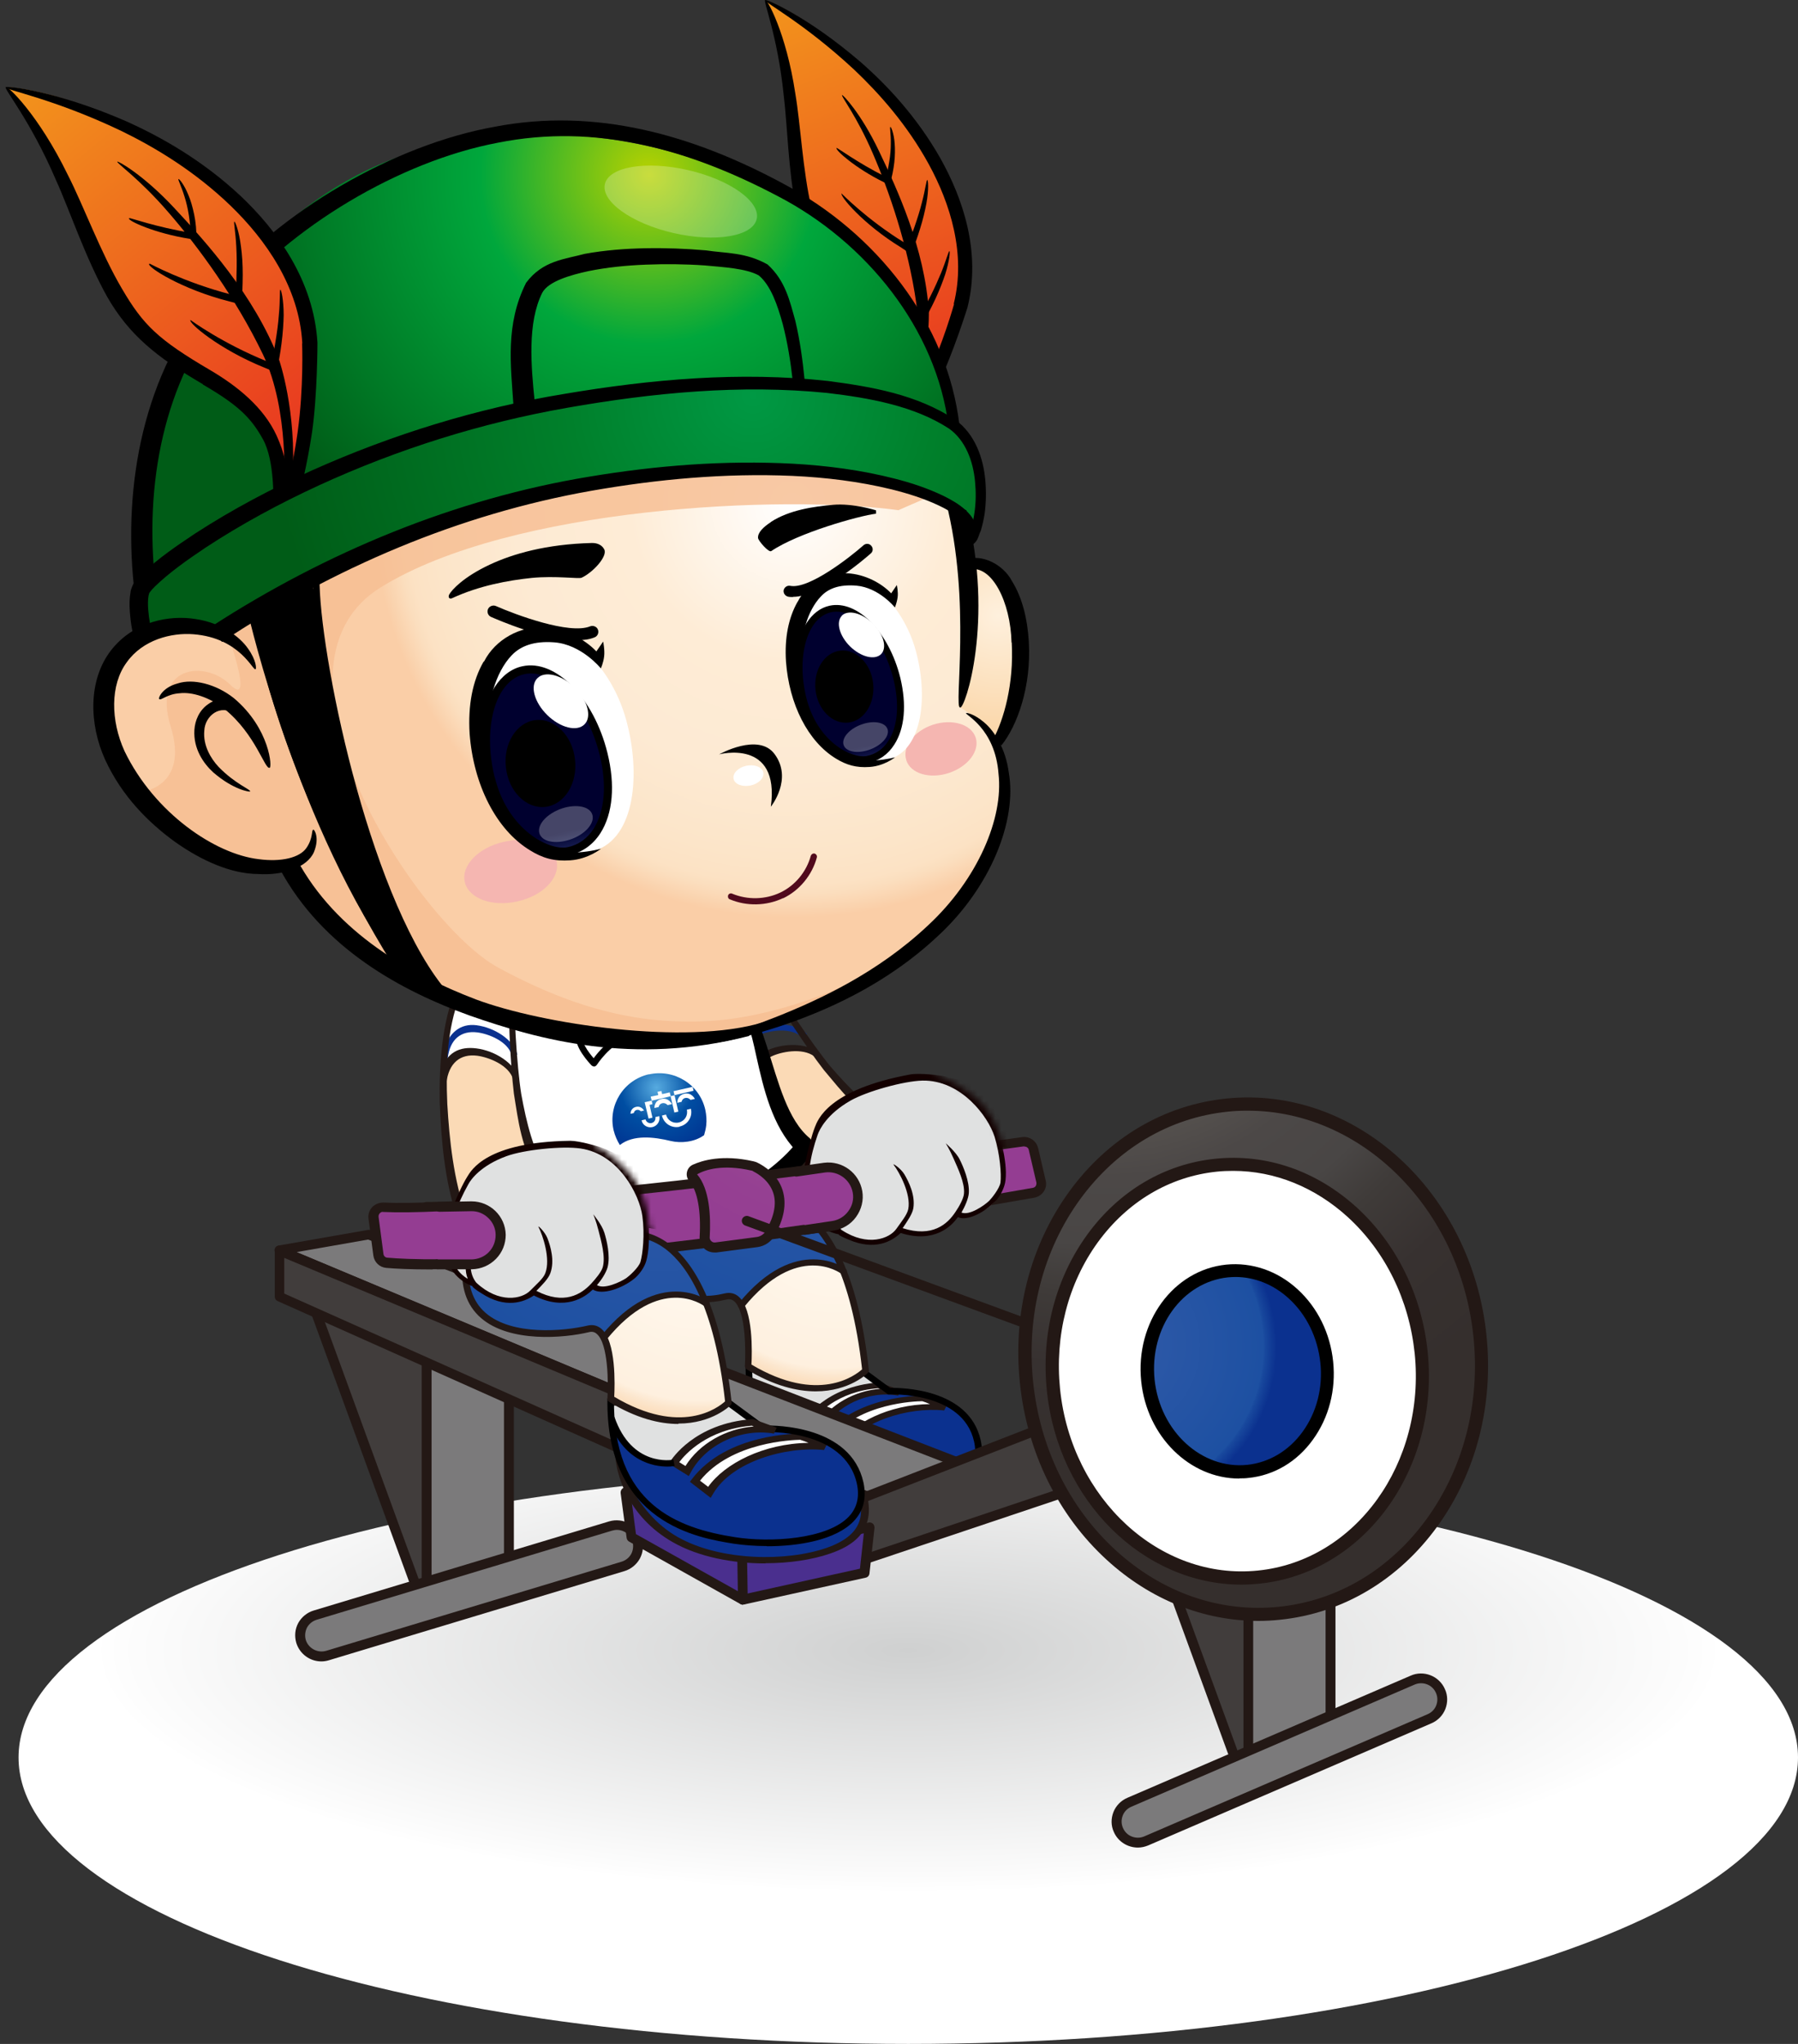 <svg width="308" height="350" viewBox="0 0 308 350" fill="none" xmlns="http://www.w3.org/2000/svg">
<rect x="0" y="0" width="308" height="350" fill="#333333" stroke="none"/>
<g clip-path="url(#clip0_455_3946)">
<path d="M155.588 350C71.414 350 3.177 328.038 3.177 300.948C3.177 273.858 71.414 251.896 155.588 251.896C239.763 251.896 308 273.858 308 300.948C308 328.038 239.763 350 155.588 350Z" fill="url(#paint0_radial_455_3946)"/>
<path d="M128.291 235.315C127.759 239.874 132.647 252.095 136.736 254.738C140.859 257.38 149.47 259.726 158.647 258.338C167.824 256.951 168.921 250.939 167.691 247.339C166.46 243.738 164.133 239.94 153.859 238.123C143.585 236.339 140.992 237.925 140.992 237.925" fill="url(#paint1_radial_455_3946)"/>
<path d="M127.826 234.622C128.923 236.108 129.089 238.586 130.153 240.138C130.453 240.568 134.409 243.408 136.471 243.838C138.532 244.267 139.762 242.153 140.294 241.393C140.826 240.667 145.78 237.892 147.842 237.463C149.903 237.033 150.501 237.198 150.501 237.198L146.179 233.664" fill="url(#paint2_radial_455_3946)"/>
<path d="M152.53 259.33C147.442 259.33 142.089 258.339 138 255.993C130.918 251.964 128.69 245.126 128.89 240.502L129.056 238.751C128.857 243.144 132.082 251.402 138.731 255.201C145.448 259.032 155.921 259.065 162.138 256.885C167.99 254.837 167.957 251.435 167.126 248.396L168.389 248.198C170.085 254.441 165.929 256.654 162.67 257.81C159.877 258.768 156.287 259.33 152.53 259.33Z" fill="#231815"/>
<path d="M143.719 248.165C146.179 243.937 153.793 240.237 161.806 241.03C161.806 241.03 159.745 239.907 158.116 239.445C158.116 239.445 146.811 239.28 141.458 246.414L143.719 248.165Z" fill="white"/>
<path d="M144.317 248.363C147.243 243.343 155.622 240.898 161.74 241.526L162.205 240.634C162.205 240.634 160.077 239.478 158.348 238.982H158.248H158.149C157.683 238.982 146.412 238.916 140.926 246.216L140.693 246.547L143.952 249.057L144.351 248.396L144.317 248.363ZM157.983 239.94C158.415 240.072 158.847 240.238 159.312 240.436C152.264 240.502 146.113 243.706 143.553 247.339L142.289 246.348C147.177 240.238 156.885 239.94 158.016 239.94H157.983Z" fill="#231815"/>
<path d="M153.992 238.487C148.639 237.529 142.688 240.237 140.227 244.829L138.166 243.573C138.166 243.573 141.657 237.859 150.501 237.231L153.992 238.487Z" fill="white"/>
<path d="M140.826 245.027C143.153 240.667 148.772 238.058 153.859 238.982L154.292 238.058L150.634 236.736H150.468C141.358 237.397 137.767 243.144 137.601 243.376L137.368 243.739L140.493 245.655L140.826 245.06V245.027ZM150.401 237.727L150.734 237.826C146.378 238.157 142.189 240.502 139.995 244.036L138.997 243.442C139.895 242.253 143.353 238.289 150.401 237.727Z" fill="#231815"/>
<path d="M152.795 256.687C157.783 256.687 163.634 255.729 166.461 252.756C168.023 251.105 168.522 249.057 167.99 246.612C165.995 237.694 154.225 237.628 152.496 237.661L147.077 233.664L146.412 234.556L152.13 238.784H152.33C152.33 238.784 164.931 238.189 166.86 246.844C167.325 248.891 166.893 250.609 165.629 251.963C162.205 255.564 153.161 256.026 147.841 255.2C138.864 253.813 128.59 250.081 128.856 233.466H127.726C127.427 253.152 142.123 255.432 147.675 256.29C149.105 256.522 150.9 256.654 152.829 256.654L152.795 256.687Z" fill="black"/>
<path d="M137.169 244.168C137.834 244.168 138.266 244.102 138.299 244.102L138.1 243.012C137.834 243.045 131.583 244.135 128.89 236.307L127.826 236.67C130.12 243.375 135.008 244.201 137.202 244.201L137.169 244.168Z" fill="black"/>
<path d="M131.783 205.885C131.783 205.885 144.916 203.837 148.307 234.655C148.307 234.655 141.358 241.955 128.158 233.961C128.158 233.961 129.056 220.881 124.302 222.004C119.547 223.16 111.235 223.127 112.731 208.56C114.227 193.994 131.783 205.885 131.783 205.885Z" fill="url(#paint3_radial_455_3946)"/>
<path d="M126.962 223.523C136.537 211.764 144.351 217.578 144.484 217.677C146.113 221.773 147.476 227.256 148.307 234.688C148.307 234.688 141.358 241.988 128.158 233.994C128.158 233.994 128.657 226.794 126.962 223.556V223.523Z" fill="url(#paint4_radial_455_3946)"/>
<path d="M139.729 238.255C145.547 238.255 148.673 235.117 148.706 235.051C148.806 234.919 148.872 234.754 148.839 234.622C146.977 217.512 142.023 210.443 138.233 207.536C135.274 205.29 132.713 205.257 131.915 205.29C130.519 204.398 121.708 198.882 116.255 201.392C113.895 202.483 112.532 204.861 112.166 208.494C111.534 214.605 112.565 218.833 115.191 221.112C117.918 223.457 121.708 223.193 124.435 222.533C124.967 222.4 125.399 222.5 125.764 222.83C127.759 224.514 127.759 231.385 127.593 233.928C127.593 234.127 127.693 234.325 127.859 234.457C132.58 237.331 136.57 238.255 139.729 238.255ZM147.709 234.457C146.545 235.514 140.161 240.469 128.724 233.664C128.823 231.748 129.089 224.151 126.496 222.004C125.831 221.443 125.033 221.277 124.169 221.476C121.708 222.07 118.284 222.334 115.923 220.286C113.595 218.272 112.698 214.341 113.263 208.626C113.595 205.422 114.759 203.341 116.721 202.416C121.974 199.972 131.35 206.281 131.45 206.347C131.583 206.413 131.716 206.446 131.849 206.446C131.849 206.446 134.476 206.083 137.568 208.461C141.159 211.236 145.813 217.974 147.675 234.457H147.709Z" fill="#231815"/>
<path d="M126.961 224.085C126.961 224.085 127.294 224.019 127.394 223.887C136.537 212.623 143.852 217.908 144.151 218.139C144.384 218.338 144.749 218.271 144.949 218.04C145.148 217.809 145.082 217.446 144.849 217.248C144.783 217.181 136.404 211.071 126.529 223.193C126.33 223.424 126.363 223.788 126.629 223.986C126.729 224.085 126.862 224.118 126.995 224.118L126.961 224.085Z" fill="#231815"/>
<path d="M73.099 219.229V276.638L52.119 219.229H73.099Z" fill="#413D3C"/>
<path d="M73.099 277.463C73.099 277.463 73.198 277.463 73.231 277.463C73.63 277.397 73.93 277.034 73.93 276.638V219.229C73.93 218.767 73.564 218.403 73.099 218.403H52.119C51.853 218.403 51.587 218.535 51.42 218.767C51.254 218.998 51.221 219.262 51.321 219.526L72.3 276.935C72.433 277.265 72.733 277.496 73.099 277.496V277.463ZM72.267 220.088V271.881L53.349 220.088H72.267Z" fill="#231815"/>
<path d="M73.099 276.637L87.196 269.767V206.677H73.099V276.637Z" fill="#7B7A7B"/>
<path d="M73.099 277.463C73.099 277.463 73.365 277.463 73.465 277.364L87.562 270.527C87.861 270.395 88.027 270.097 88.027 269.767V206.644C88.027 206.182 87.662 205.818 87.196 205.818H73.099C72.633 205.818 72.267 206.182 72.267 206.644V276.604C72.267 276.902 72.4 277.166 72.666 277.331C72.799 277.43 72.966 277.463 73.099 277.463ZM86.332 269.239L73.93 275.283V207.503H86.332V269.239Z" fill="#231815"/>
<path d="M56.109 283.508L106.713 268.247C108.641 267.653 109.739 265.638 109.14 263.722C108.542 261.806 106.514 260.716 104.585 261.311L53.981 276.571C52.052 277.166 50.955 279.181 51.554 281.097C52.152 283.012 54.18 284.103 56.109 283.508Z" fill="#7B7A7B"/>
<path d="M55.045 284.499C55.477 284.499 55.909 284.433 56.341 284.301L106.946 269.041C108.076 268.71 109.04 267.918 109.606 266.894C110.171 265.837 110.304 264.647 109.938 263.491C109.207 261.146 106.713 259.825 104.352 260.518L53.748 275.779C52.617 276.109 51.653 276.902 51.088 277.926C50.523 278.983 50.423 280.172 50.755 281.328C51.354 283.244 53.116 284.499 55.045 284.499ZM105.649 261.972C106.114 261.972 106.547 262.071 106.979 262.302C107.644 262.666 108.109 263.227 108.342 263.954C108.542 264.647 108.475 265.407 108.143 266.068C107.777 266.728 107.212 267.191 106.48 267.422L55.876 282.683C54.413 283.112 52.85 282.286 52.385 280.833C52.185 280.139 52.252 279.379 52.584 278.719C52.95 278.058 53.515 277.596 54.247 277.364L104.851 262.104C105.117 262.038 105.383 261.972 105.682 261.972H105.649Z" fill="#231815"/>
<path d="M148.473 256.224L166.627 251.401L63.157 211.4L47.863 214.109L148.473 256.224Z" fill="#7B7A7B"/>
<path d="M148.473 257.05C148.473 257.05 148.606 257.05 148.706 257.05L166.859 252.227C167.225 252.128 167.458 251.831 167.491 251.468C167.491 251.104 167.292 250.774 166.959 250.642L63.49 210.641C63.49 210.641 63.19 210.575 63.024 210.608L47.73 213.283C47.364 213.349 47.065 213.647 47.032 214.01C46.998 214.373 47.198 214.737 47.53 214.869L148.107 256.984C148.107 256.984 148.307 257.05 148.44 257.05H148.473ZM163.9 251.236L148.506 255.332L50.822 214.407L63.057 212.259L163.9 251.236Z" fill="#231815"/>
<path d="M148.473 256.224L47.863 214.109V222.037L148.373 266.926L187.042 253.945L179.96 243.97L148.473 256.224Z" fill="#413D3C"/>
<path d="M148.374 267.752C148.374 267.752 148.54 267.752 148.64 267.719L187.341 254.738C187.607 254.639 187.773 254.441 187.873 254.209C187.973 253.945 187.906 253.681 187.773 253.483L180.691 243.507C180.458 243.177 180.059 243.078 179.694 243.21L148.507 255.332L48.229 213.35C47.963 213.251 47.663 213.284 47.431 213.416C47.198 213.581 47.065 213.845 47.065 214.109V222.037C47.065 222.367 47.264 222.664 47.564 222.797L148.074 267.686C148.074 267.686 148.307 267.752 148.407 267.752H148.374ZM185.712 253.516L148.407 266.035L48.694 221.508V215.398L148.108 257.017C148.307 257.116 148.54 257.116 148.739 257.017L179.627 244.994L185.678 253.516H185.712Z" fill="#231815"/>
<path d="M125.997 182.663C125.199 179.393 126.563 177.378 129.256 176.222C132.182 174.967 136.271 175.099 138.233 177.048L137.435 177.675C135.573 175.826 131.849 176.453 129.987 177.246C127.361 178.369 126.363 180.747 127.859 183.984L126.729 184.149C126.529 183.72 126.064 183.026 125.997 182.63V182.663Z" fill="url(#paint5_radial_455_3946)"/>
<path d="M154.325 193.663C149.205 191.02 142.821 184.315 141.624 182.531C140.427 180.747 139.031 179.228 134.842 179.393C130.652 179.558 127.095 182.928 130.22 188.444C133.345 193.993 142.788 205.884 146.312 206.611" fill="url(#paint6_radial_455_3946)"/>
<path d="M131.184 166.181C133.312 170.244 139.197 178.898 142.289 182.663C145.448 186.297 149.138 190.161 153.328 192.176L152.131 193.299C147.01 190.624 144.351 187.056 141.125 183.225C138.067 179.294 132.381 170.706 130.253 166.313L131.184 166.181Z" fill="#231815"/>
<path d="M124.634 173.448C125.665 179.592 128.79 185.174 132.215 190.492C135.739 195.744 139.796 201.128 144.716 205.323L143.586 206.446C138.233 201.69 134.442 196.306 130.918 190.856C127.56 185.405 124.302 179.03 123.371 172.655L124.568 173.415L124.634 173.448Z" fill="#231815"/>
<path d="M128.425 186.197C127.627 182.927 128.99 180.912 131.683 179.756C134.609 178.501 138.698 178.633 140.66 180.582L139.862 181.209C138 179.36 134.276 179.987 132.415 180.78C129.788 181.903 128.79 184.281 130.287 187.485L129.156 187.651C128.957 187.221 128.491 186.528 128.425 186.131V186.197Z" fill="#231815"/>
<path d="M121.941 166.676C121.941 166.676 127.161 166.346 130.619 180.616C134.077 194.885 137.867 195.777 137.767 196.339C137.667 196.9 130.353 208.395 102.723 212.458C102.723 212.458 84.071 216.025 85.534 209.815C86.996 203.605 87.761 200.633 80.38 182.895C80.38 182.895 75.925 173.514 85.201 169.616" fill="white"/>
<path d="M121.974 166.841C123.304 167.072 124.368 168.129 125.199 169.186C127.626 172.622 128.69 176.784 129.555 180.847C130.818 186.495 132.281 192.837 136.437 197.131C136.503 197.23 136.37 197.065 136.37 197.032C136.071 196.602 136.204 196.008 136.204 195.975C129.754 203.638 118.084 207.998 107.843 210.244C101.094 211.301 93.812 213.68 87.296 211.599C86.265 211.004 86.265 210.641 86.697 208.956C87.362 206.149 87.595 203.011 86.996 200.137C85.833 194.356 83.505 189.104 81.278 183.819C80.047 181.309 79.283 178.501 79.881 175.76C80.446 173.018 82.674 170.904 85.267 169.781L85.134 169.484C78.784 171.73 77.587 178.666 80.38 184.216C82.375 189.534 84.536 194.918 85.4 200.401C85.932 203.506 85.467 206.545 84.602 209.617C84.503 210.046 84.469 210.542 84.536 211.07C86.498 217.511 103.321 213.349 108.342 212.788C119.015 210.707 130.585 207.305 138.033 198.849C138.532 198.188 139.064 197.626 139.33 196.801C139.33 196.834 139.463 196.14 139.263 195.711C139.163 195.446 139.13 195.446 139.097 195.38C139.03 195.281 138.798 194.984 138.764 194.951C131.017 188.609 132.48 168.922 121.941 166.544V166.874L121.974 166.841Z" fill="black"/>
<path d="M99.265 177.278C98.733 178.93 101.725 182.068 101.725 182.068C101.725 182.068 103.986 178.467 107.178 177.41" fill="white"/>
<path d="M101.725 182.63C101.725 182.63 101.459 182.564 101.36 182.465C101.027 182.134 98.134 179.062 98.766 177.147C98.866 176.849 99.165 176.717 99.464 176.783C99.764 176.882 99.897 177.18 99.797 177.477C99.531 178.303 100.628 179.987 101.692 181.209C102.49 180.119 104.452 177.741 107.012 176.915C107.311 176.816 107.61 176.981 107.71 177.246C107.81 177.543 107.644 177.84 107.378 177.939C104.418 178.93 102.257 182.333 102.224 182.366C102.124 182.498 101.991 182.597 101.825 182.63H101.759H101.725Z" fill="black"/>
<path d="M112.664 175.495C115.89 175.859 119.547 177.774 119.547 177.774C119.547 177.774 120.378 174.669 119.214 173.447" fill="white"/>
<path d="M119.513 178.336C119.513 178.336 119.347 178.336 119.281 178.27C119.247 178.27 115.657 176.387 112.564 176.024C112.265 176.024 112.066 175.727 112.099 175.429C112.099 175.132 112.398 174.901 112.697 174.934C115.224 175.198 117.951 176.387 119.148 176.982C119.314 175.991 119.414 174.471 118.815 173.811C118.616 173.579 118.616 173.249 118.815 173.051C119.015 172.853 119.38 172.853 119.58 173.051C120.91 174.471 120.112 177.543 120.045 177.907C120.012 178.072 119.879 178.204 119.746 178.27C119.68 178.27 119.58 178.303 119.513 178.303V178.336Z" fill="black"/>
<path d="M111.135 183.984C115.457 182.994 119.812 185.669 120.81 189.996C121.009 190.921 121.076 191.813 120.976 192.705C120.91 193.266 120.777 193.828 120.61 194.389C120.577 194.389 120.544 194.455 120.511 194.455C118.948 195.545 116.72 195.81 114.892 195.38C112.066 194.687 108.475 194.257 106.181 196.074C105.715 195.314 105.349 194.488 105.117 193.564C104.119 189.269 106.812 184.942 111.168 183.951" fill="url(#paint7_radial_455_3946)"/>
<path d="M118.651 186.104L118.808 186.78L115.535 187.529L115.378 186.853L118.651 186.104Z" fill="white"/>
<path d="M115.55 187.552L116.2 190.353L115.519 190.508L114.87 187.708L115.55 187.552Z" fill="white"/>
<path d="M119.015 188.179L118.283 188.344C118.283 188.344 117.951 187.915 117.385 188.014C116.82 188.146 116.754 188.675 116.754 188.675L116.022 188.84C116.022 188.84 115.956 187.585 117.252 187.287C118.449 187.023 119.015 188.146 119.015 188.146" fill="white"/>
<path d="M112.764 187.519L112.631 186.957L113.296 186.825L113.429 187.354L114.725 187.056L114.892 187.717L111.633 188.477L111.467 187.783L112.764 187.519Z" fill="white"/>
<path d="M115.091 189.072L114.36 189.237C114.36 189.237 114.027 188.807 113.462 188.907C112.897 189.039 112.83 189.567 112.83 189.567L112.099 189.732C112.099 189.732 112.032 188.477 113.329 188.18C114.526 187.916 115.091 189.039 115.091 189.039" fill="white"/>
<path d="M110.336 190.161L109.771 190.293C109.771 190.293 109.505 189.963 109.073 190.062C108.641 190.161 108.574 190.591 108.574 190.591L108.009 190.723C108.009 190.723 107.976 189.765 108.973 189.534C109.904 189.335 110.336 190.194 110.336 190.194" fill="white"/>
<path d="M116.455 192.936C115.091 193.266 113.695 192.408 113.396 191.02L114.094 190.855C114.327 191.846 115.291 192.441 116.288 192.209C117.286 191.978 117.884 191.02 117.652 190.029L118.35 189.864C118.682 191.219 117.818 192.606 116.421 192.903" fill="white"/>
<path d="M110.57 191.648C110.669 192.11 111.135 192.407 111.6 192.308C112.066 192.209 112.365 191.747 112.265 191.284L112.93 191.119C113.13 191.978 112.598 192.804 111.766 193.002C110.935 193.2 110.071 192.672 109.905 191.846L110.57 191.681V191.648Z" fill="white"/>
<path d="M111.633 188.477L111.766 189.071L111.267 189.203L111.766 191.383L111.101 191.548L110.436 188.741L111.633 188.477Z" fill="white"/>
<path d="M175.271 195.513C163.668 197.131 86.132 207.734 65.684 206.743C64.687 206.71 63.855 207.569 63.988 208.56L64.82 214.869C64.919 215.629 65.518 216.19 66.283 216.256C72.234 216.785 100.03 217.875 177.034 204.266C177.931 204.101 178.563 203.209 178.33 202.317L177.034 196.768C176.834 195.942 176.069 195.414 175.238 195.546L175.271 195.513Z" fill="#943D92"/>
<path d="M74.096 217.346C87.695 217.346 117.785 215.563 177.167 205.092C177.832 204.96 178.43 204.596 178.796 204.035C179.162 203.473 179.295 202.813 179.128 202.152L177.832 196.603C177.533 195.348 176.369 194.555 175.105 194.72C166.062 195.975 86.199 206.942 65.684 205.918C64.986 205.918 64.254 206.182 63.756 206.71C63.257 207.239 63.024 207.965 63.124 208.692L63.955 215.001C64.121 216.157 65.019 217.016 66.183 217.115C67.679 217.247 70.206 217.379 74.063 217.379L74.096 217.346ZM175.504 196.338C175.87 196.338 176.169 196.57 176.236 196.933L177.533 202.482C177.566 202.68 177.533 202.879 177.433 203.077C177.3 203.275 177.134 203.374 176.901 203.407C100.894 216.818 73.099 215.959 66.382 215.364C66.017 215.364 65.718 215.067 65.684 214.704L64.853 208.395C64.82 208.098 64.953 207.866 65.052 207.767C65.219 207.602 65.385 207.47 65.651 207.536C85.933 208.494 160.609 198.353 175.371 196.305C175.371 196.305 175.438 196.305 175.471 196.305L175.504 196.338Z" fill="#231815"/>
<path d="M129.422 199.839C130.818 200.5 136.204 203.737 131.949 211.169C131.483 211.995 130.652 212.556 129.688 212.688L122.639 213.613C121.608 213.745 120.677 212.92 120.744 211.863C120.91 209.088 120.877 204.1 118.782 201.689C118.35 201.193 118.483 200.467 119.081 200.203C120.677 199.476 123.902 198.551 128.89 199.674C129.089 199.707 129.289 199.773 129.455 199.872L129.422 199.839Z" fill="url(#paint8_radial_455_3946)"/>
<path d="M122.406 214.472C122.406 214.472 122.639 214.472 122.739 214.472L129.787 213.548C130.984 213.382 132.082 212.656 132.68 211.599C134.309 208.758 134.775 206.149 134.076 203.869C133.212 201.029 130.785 199.608 129.787 199.113C129.555 198.981 129.289 198.915 129.023 198.849C123.736 197.659 120.278 198.716 118.682 199.443C118.184 199.674 117.818 200.104 117.685 200.665C117.552 201.227 117.685 201.821 118.084 202.251C119.48 203.869 120.112 207.371 119.846 211.83C119.813 212.59 120.079 213.283 120.644 213.812C121.109 214.241 121.741 214.472 122.373 214.472H122.406ZM129.056 200.599C129.854 200.996 131.782 202.152 132.48 204.332C133.046 206.149 132.613 208.296 131.217 210.74C130.885 211.334 130.253 211.764 129.588 211.83L122.539 212.755C122.273 212.788 122.04 212.722 121.841 212.524C121.741 212.424 121.542 212.193 121.575 211.863C121.774 208.329 121.575 203.605 119.414 201.095C120.81 200.269 123.869 199.344 128.657 200.434C128.79 200.434 128.923 200.5 129.023 200.566L129.056 200.599Z" fill="#231815"/>
<path d="M87.529 171.367L88.227 183.259L76.523 184.382C76.523 184.382 75.526 175.727 78.452 169.881L87.529 171.367Z" fill="white"/>
<path d="M75.958 179.922C76.889 176.851 78.851 175.199 81.644 175.562C84.669 175.959 87.961 178.007 88.626 180.583L87.662 180.715C87.03 178.304 83.639 177.016 81.743 176.784C79.017 176.454 77.055 177.908 76.69 181.277L75.692 180.88C75.725 180.451 75.859 180.286 75.958 179.889V179.922Z" fill="url(#paint9_radial_455_3946)"/>
<path d="M94.012 202.945C90.953 198.09 88.859 189.072 88.759 186.958C88.626 184.811 88.227 182.829 84.503 180.847C80.812 178.865 76.025 179.988 75.892 186.331C75.759 192.673 77.82 207.702 80.48 210.113" fill="url(#paint10_radial_455_3946)"/>
<path d="M88.127 167.568C87.895 172.127 88.526 182.565 89.291 187.354C90.156 192.078 91.352 197.264 93.946 201.128L92.35 201.492C89.291 196.636 88.826 192.177 88.028 187.255C87.429 182.333 86.897 172.061 87.296 167.205L88.16 167.568H88.127Z" fill="#231815"/>
<path d="M78.784 170.541C76.523 176.355 76.357 182.73 76.623 189.039C76.989 195.348 77.72 202.02 79.848 208.131L78.285 208.56C76.091 201.756 75.592 195.216 75.326 188.742C75.227 182.334 75.659 175.199 78.119 169.286L78.784 170.541Z" fill="#231815"/>
<path d="M75.526 183.423C76.524 180.186 78.718 179.162 81.611 179.526C84.769 179.922 88.227 182.069 88.925 184.778L87.928 184.91C87.263 182.399 83.739 181.045 81.744 180.781C78.884 180.418 76.856 181.97 76.457 185.504L75.393 185.108C75.426 184.646 75.393 183.82 75.526 183.423Z" fill="#231815"/>
<mask id="mask0_455_3946" style="mask-type:luminance" maskUnits="userSpaceOnUse" x="126" y="175" width="55" height="48">
<path d="M171.914 175.33L172.346 177.114C168.389 178.864 158.049 183.621 159.977 183.984C162.371 184.447 165.63 186.858 165.63 186.858C170.384 189.897 171.515 195.281 171.515 195.281L171.781 196.437L174.341 197.923C174.341 197.923 175.604 198.023 177.4 198.089L180.824 212.193L135.639 222.961L126.729 186.131L171.914 175.363V175.33Z" fill="white"/>
</mask>
<g mask="url(#mask0_455_3946)">
<path d="M144.018 211.003C144.018 211.003 139.696 210.574 138.565 205.982C137.468 201.556 138.931 197.163 140.028 193.431C140.361 192.307 140.56 191.779 141.923 190.557C144.916 187.848 151.399 184.975 157.151 184.875C165.397 184.71 169.653 190.656 170.85 194.521C172.113 198.517 172.013 203.34 170.783 205.157C169.353 207.337 167.026 208.262 163.834 207.964C163.834 207.964 161.174 213.018 154.225 210.607C154.225 210.607 149.836 214.769 144.018 211.003Z" fill="url(#paint11_radial_455_3946)"/>
<path d="M143.686 211.367C142.721 211.202 139.131 210.244 138.1 206.082C137.535 203.836 137.501 201.491 137.9 199.31C138.299 197.229 139.064 194.323 139.596 193.001C140.061 191.845 141.757 186.593 155.954 183.984C157.417 183.72 161.041 184.083 162.305 184.413C162.305 184.413 166.627 185.933 169.354 183.885C171.614 182.2 177.067 178.534 180.691 181.54C184.116 184.38 183.617 191.053 180.725 194.025C178.331 196.503 173.443 196.503 171.747 196.437C172.146 198.419 172.446 200.367 172.246 202.085C172.113 203.406 171.315 204.761 170.75 205.421C168.988 207.436 165.796 209.187 164.1 208.427C164.034 208.493 163.967 208.559 163.934 208.625C163.036 209.847 160.11 212.985 154.292 211.136C152.762 212.556 149.87 214.241 145.348 212.259C145.348 212.259 144.118 211.796 143.686 211.433V211.367ZM142.655 210.178C141.258 208.031 142.09 203.869 142.09 203.803C141.89 203.605 141.558 202.944 141.458 202.514C141.092 200.731 142.522 199.079 142.555 199.046C142.555 199.046 142.256 200.599 142.854 203.043C143.253 204.695 145.714 206.842 145.714 206.842C144.916 206.676 143.187 205.124 142.854 204.728C142.622 206.247 142.256 208.823 144.151 210.607L144.251 210.673C148.64 213.514 152.363 212.127 153.56 210.409C154.392 209.22 155.389 208.031 155.589 207.04C156.087 204.463 154.059 200.731 153.095 199.476C152.796 199.079 154.292 200.037 154.924 201.094C155.688 202.382 156.819 204.695 156.453 206.908C156.287 207.899 155.422 209.121 154.624 210.31C159.711 211.928 162.272 209.649 163.668 207.535C164.3 206.61 165.064 205.256 165.131 204.397C165.297 202.548 164.1 200.103 163.336 198.353C162.671 196.833 162.006 195.776 162.006 195.776C162.006 195.776 163.768 197.263 164.399 198.551C164.998 199.74 166.095 202.283 165.962 204.298C165.896 205.223 165.297 206.61 164.699 207.634C166.062 208.196 168.589 206.445 169.453 205.619C169.819 205.256 171.249 203.505 171.382 202.481C171.548 201.127 171.315 197.692 170.384 194.686C169.287 191.152 164.599 184.909 158.016 185.041C154.857 185.107 148.507 186.858 145.681 188.476C141.691 190.755 140.394 193.365 140.062 194.323C138.798 197.989 138 201.788 139.031 205.95C139.696 208.592 141.425 209.748 142.688 210.277L142.655 210.178Z" fill="#130000"/>
</g>
<path d="M164.3 53.279C169.885 31.908 147.077 6.375 131.084 0C131.084 0 136.504 17.837 136.238 25.963C135.972 34.121 140.061 46.541 147.708 52.817C149.57 54.337 153.926 60.447 154.458 64.51C155.123 69.63 152.629 74.188 154.258 73.627C156.719 72.768 164.333 53.279 164.333 53.279H164.3Z" fill="url(#paint12_linear_455_3946)"/>
<path d="M146.612 53.577C140.926 47.334 137.9 42.776 136.437 36.136C135.008 29.2 134.875 21.239 134.243 16.251C133.212 6.111 130.685 0.165 131.084 2.38209e-05C131.384 -0.198 134.675 5.615 136.238 16.02C137.136 21.272 137.501 29.134 138.998 35.608C140.461 41.917 141.957 44.791 148.307 51.76C151.699 55.493 154.591 59.886 155.19 64.609C155.954 70.555 153.959 73.924 153.959 73.924L151.499 74.585C151.499 74.585 153.76 68.375 152.962 64.543C152.164 60.712 150.834 58.234 146.545 53.544L146.612 53.577Z" fill="black"/>
<path d="M163.369 52.057C165.53 43.502 162.77 34.848 159.113 28.142C155.389 21.338 150.601 15.987 146.312 11.924C137.568 3.798 130.818 0.396 131.084 -0C131.151 -0.199 138.233 2.708 147.476 10.669C152.031 14.666 157.052 20.017 161.075 27.085C164.965 34.022 168.09 43.205 165.729 52.652C165.729 52.652 163.302 60.48 160.709 65.798C158.382 70.588 156.187 74.089 156.187 74.089L152.995 74.783C152.995 74.783 155.589 71.38 158.581 65.104C161.607 58.696 163.435 52.057 163.435 52.057H163.369Z" fill="black"/>
<path d="M156.952 51.859C155.555 42.148 152.297 32.701 149.537 26.326C146.778 19.884 144.018 16.449 144.251 16.284C144.351 16.152 147.509 19.422 150.568 25.863C153.627 32.271 158.415 42.478 159.113 53.411C159.113 53.411 159.412 61.967 155.489 71.975L153.76 72.999C153.76 72.999 158.348 61.57 156.952 51.892V51.859Z" fill="black"/>
<path d="M144.184 33.097C143.686 33.395 147.808 38.383 154.358 42.379L154.957 42.776L155.256 42.974L155.422 43.073H155.489L155.522 43.139C155.522 43.139 156.985 42.677 156.287 42.908C156.453 42.478 156.619 42.049 156.786 41.62C157.085 40.761 157.384 39.935 157.617 39.142C158.116 37.557 158.448 36.103 158.681 34.881C159.146 32.404 158.98 30.818 158.847 30.818C158.681 30.818 158.548 32.338 157.916 34.716C157.617 35.905 157.185 37.325 156.653 38.845C156.387 39.605 156.087 40.431 155.788 41.256L155.289 42.511C154.591 42.743 156.22 42.214 156.054 42.28H156.021H155.954L155.821 42.148L155.522 41.95L154.924 41.553C148.44 37.557 144.218 33.164 144.184 33.164V33.097Z" fill="black"/>
<path d="M147.775 43.403C147.243 43.634 150.668 49.085 156.619 53.94L157.151 54.403L157.417 54.634L157.55 54.733L157.617 54.799H157.65C157.484 54.832 159.146 54.535 158.448 54.667C158.681 54.27 158.914 53.841 159.113 53.445C159.545 52.652 159.911 51.859 160.277 51.099C160.975 49.58 161.507 48.193 161.906 47.004C162.671 44.592 162.77 43.007 162.637 43.007C162.471 43.007 162.139 44.46 161.208 46.739C160.742 47.862 160.144 49.217 159.412 50.67C159.047 51.397 158.648 52.157 158.215 52.916L157.55 54.072C156.852 54.205 158.515 53.907 158.348 53.94L158.282 53.874L158.149 53.775L157.883 53.544L157.351 53.081C151.466 48.259 147.842 43.37 147.809 43.337L147.775 43.403Z" fill="black"/>
<path d="M143.32 25.368C143.02 25.632 146.445 28.77 151.432 31.214L151.898 31.445C152.197 31.313 151.233 31.71 152.563 31.181V31.082V30.95L152.663 30.686L152.895 29.695C153.028 29.034 153.128 28.407 153.195 27.812C153.328 26.623 153.328 25.5 153.261 24.608C153.128 22.758 152.629 21.701 152.53 21.734C152.363 21.767 152.629 22.857 152.596 24.608C152.596 25.5 152.53 26.524 152.33 27.68C152.23 28.241 152.131 28.869 151.998 29.463L151.765 30.388L151.698 30.62V30.719L151.632 30.785V30.818C152.929 30.289 151.998 30.686 152.264 30.553L151.798 30.322C146.877 27.878 143.353 25.202 143.253 25.302L143.32 25.368Z" fill="black"/>
<path opacity="0.18" d="M78.286 130.44C78.319 131.134 77.255 131.728 75.892 131.794C74.529 131.86 73.432 131.332 73.398 130.638C73.365 129.945 74.429 129.35 75.792 129.284C77.155 129.218 78.253 129.746 78.286 130.44Z" fill="white"/>
<path d="M162.504 73.065C163.502 50.042 133.046 25.269 97.803 23.155C66.782 21.305 47.83 34.419 32.37 57.937C16.942 81.455 25.487 101.902 25.487 101.902C25.487 101.902 60.83 84.692 102.424 76.17C144.018 67.681 162.504 72.999 162.504 72.999V73.065Z" fill="url(#paint13_radial_455_3946)"/>
<path d="M165.63 91.992C170.185 92.586 169.62 78.482 162.505 73.065C155.389 67.648 135.241 63.519 109.839 66.69C84.437 69.828 74.163 73.791 60.93 78.845C47.697 83.866 27.116 98.961 24.423 100.481C21.73 102.033 25.786 106.228 24.822 107.979C23.891 109.73 17.574 113.693 17.574 113.693C17.574 113.693 31.206 114.321 35.362 111.976C39.518 109.664 165.63 91.992 165.63 91.992Z" fill="url(#paint14_radial_455_3946)"/>
<path d="M165.896 96.65C170.284 95.527 176.203 103.223 174.374 118.054C172.545 132.852 167.658 125.354 167.658 125.354L163.103 121.555L165.929 96.65H165.896Z" fill="url(#paint15_radial_455_3946)"/>
<path d="M163.469 87.797C167.126 100.085 164.134 120.961 164.134 120.961C164.134 120.961 172.978 124.759 171.415 138.831C169.819 152.902 148.673 172.523 122.673 178.204C122.673 178.204 123.969 177.841 120.013 177.973C116.056 178.072 108.376 178.435 108.376 178.435C108.376 178.435 74.329 173.712 61.661 162.745C48.994 151.779 49.027 147.749 49.027 147.749C49.027 147.749 31.904 152.01 22.794 134.801C13.65 117.592 18.272 114.255 21.896 110.721C25.52 107.187 33.167 105.998 37.689 108.805C37.689 108.805 61.129 87.764 107.478 82.083C153.86 76.402 163.469 87.83 163.469 87.83V87.797Z" fill="url(#paint16_radial_455_3946)"/>
<path opacity="0.83" d="M153.959 87.368C134.343 84.692 87.595 86.707 65.219 100.58C42.843 114.454 71.503 158.187 85.334 165.685C99.166 173.183 110.071 175.363 120.91 174.868C131.749 174.372 144.583 169.715 152.363 164.595C160.144 159.475 133.711 176.784 122.972 178.369C112.199 179.955 112.465 179.955 106.214 178.633C99.997 177.312 62.592 167.271 57.439 159.806C52.285 152.307 47.863 148.641 47.863 148.641C47.863 148.641 32.103 147.221 24.09 135.627C24.09 135.627 32.469 134.9 29.244 124.429C25.986 113.958 35.129 112.967 39.451 117.261C43.774 121.555 38.687 107.682 38.687 107.682C38.687 107.682 57.139 94.139 79.483 88.128C101.826 82.116 111.933 79.638 132.248 80.299C152.563 80.993 159.346 84.99 159.346 84.99L153.959 87.335V87.368Z" fill="#F7BE93"/>
<path d="M162.039 85.881C166.461 103.156 163.335 121.125 164.466 121.158C165.264 121.522 170.384 106.393 165.563 87.4" fill="black"/>
<path d="M76.889 170.144C70.439 162.844 64.953 148.872 61.096 134.999C57.239 121.126 54.945 107.286 54.746 100.184C54.746 99.754 54.746 99.325 54.746 98.929H53.648C53.648 99.325 53.648 99.754 53.648 100.217C53.848 107.484 56.142 121.324 60.032 135.296C63.689 148.443 68.776 161.655 74.927 169.517C74.662 169.418 74.395 169.318 74.096 169.219C72.667 168.658 70.904 167.766 69.608 166.412C69.009 165.817 67.28 163.241 65.119 159.442C62.925 155.644 60.232 150.557 57.505 144.71C52.019 133.017 46.4 118.351 44.306 104.94L43.208 105.106C46.4 125.42 57.572 148.476 64.155 159.971C66.349 163.802 68.012 166.346 68.81 167.171C71.802 170.21 76.324 171.036 76.39 171.069L77.986 171.366L76.922 170.144H76.889Z" fill="black"/>
<path d="M164.865 90.902C165.696 90.406 165.264 89.647 164.233 88.689C163.269 87.83 162.039 87.136 160.775 86.542C158.249 85.353 155.522 84.494 152.729 83.8C147.177 82.446 141.458 81.752 135.706 81.488C124.235 80.993 112.665 82.05 101.36 84.031C78.651 88.028 57.14 97.244 38.022 109.928L36.259 107.253C55.81 94.602 77.853 85.419 100.961 81.62C112.465 79.704 124.169 78.779 135.872 79.407C141.724 79.737 147.543 80.497 153.228 81.951C156.087 82.677 158.88 83.602 161.573 84.89C162.903 85.551 164.233 86.278 165.43 87.368C165.995 87.929 166.627 88.524 166.926 89.482C167.325 90.506 166.66 91.893 165.829 92.289L164.832 90.869L164.865 90.902Z" fill="black"/>
<path d="M165.63 91.992C165.397 92.091 166.228 91.133 166.361 90.373C166.627 89.548 166.794 88.689 166.927 87.797C167.193 86.013 167.193 84.197 167.026 82.446C166.694 78.912 165.364 75.377 162.571 73.395C156.586 69.498 148.939 68.143 141.658 67.284C126.862 65.798 111.834 67.251 97.171 69.828C82.475 72.404 68.178 76.897 54.646 83.106C47.897 86.212 41.347 89.746 35.162 93.809C32.103 95.857 29.045 98.004 26.518 100.448C26.218 100.745 25.919 101.076 25.72 101.34C25.487 101.67 25.62 101.439 25.454 101.967C25.321 102.694 25.321 103.52 25.387 104.379C25.52 106.063 25.853 107.88 26.318 109.532L23.226 110.423C22.694 108.475 22.362 106.592 22.229 104.577C22.162 103.553 22.162 102.529 22.362 101.406C22.362 101.009 22.827 99.853 23.193 99.49C23.559 99.028 23.924 98.631 24.29 98.301C27.183 95.526 30.308 93.445 33.467 91.331C39.85 87.202 46.533 83.668 53.416 80.563C67.214 74.386 81.777 69.894 96.672 67.45C111.534 64.939 126.729 63.585 141.824 65.237C149.305 66.228 156.985 67.516 163.635 71.876C167.06 74.353 168.456 78.482 168.789 82.281C168.955 84.197 168.922 86.145 168.656 88.061C168.489 89.019 168.29 89.977 167.991 90.935C167.492 91.827 167.691 92.983 165.663 93.743V92.025L165.63 91.992Z" fill="black"/>
<path d="M53.648 142.101C53.349 142.101 53.648 143.554 52.485 145.206C51.354 146.857 48.229 147.65 44.306 147.122C36.858 146.263 26.451 139.227 21.331 128.624C18.937 123.372 18.87 117.261 21.697 113.43C24.456 109.532 29.377 108.31 33.134 108.607C41.18 109.235 43.374 115.015 43.773 114.586C43.94 114.553 43.94 113.099 42.477 111.051C41.08 109.036 37.955 106.658 33.467 105.998C29.177 105.304 22.96 106.295 19.003 111.382C15.08 116.469 15.246 124 18.006 130.077C20.832 136.254 25.387 140.846 30.009 144.182C34.63 147.452 39.651 149.632 44.172 149.665C48.428 149.962 52.618 148.575 53.781 145.899C54.812 143.356 53.781 141.969 53.682 142.068L53.648 142.101Z" fill="black"/>
<path d="M46.167 131.497C46.666 131.564 46.267 124.759 40.05 119.54C36.958 117.096 33.034 116.171 30.441 117.03C27.714 117.756 27.049 119.639 27.282 119.705C27.581 120.003 28.612 118.846 30.773 118.714C32.868 118.45 35.894 119.375 38.52 121.456C43.807 125.783 45.369 131.795 46.167 131.464V131.497Z" fill="black"/>
<path d="M41.247 120.796C39.751 119.706 37.357 119.342 35.727 120.531C34.098 121.622 33.4 123.405 33.3 124.991C33.101 128.261 34.896 130.771 36.526 132.258C39.983 135.263 42.843 135.66 42.843 135.528C43.009 135.197 40.349 134.306 37.456 131.333C36.093 129.879 34.763 127.633 34.996 125.123C35.096 122.579 37.789 120.432 40.216 122.315" fill="black"/>
<path d="M164.366 72.933C162.338 55.162 149.936 39.869 134.409 31.578C118.616 23.023 101.959 18.398 84.769 21.701C67.546 24.773 47.896 36.103 36.359 50.042C24.589 63.883 21.098 82.876 22.927 100.316L26.617 99.953C24.722 83.14 27.914 65.237 38.853 52.123C49.625 38.878 68.477 27.614 85.268 24.443C102.092 21.074 118.051 25.566 133.312 33.626C148.307 41.421 160.443 56.285 162.504 73.098L164.366 72.966V72.933Z" fill="black"/>
<path d="M173.277 110.027C173.111 103.057 169.886 96.682 166.062 97.508L165.729 95.79C168.024 94.898 171.747 96.484 173.343 99.49C175.139 102.364 176.003 106.03 176.236 109.862C176.701 117.558 174.241 124.296 171.548 127.633L170.085 126.675C171.947 123.305 173.709 117.096 173.31 110.027H173.277Z" fill="black"/>
<path d="M53.615 100.217L42.577 105.336C42.577 105.336 51.022 142.266 68.51 166.378L75.792 170.111C75.792 170.111 59.666 147.517 53.615 100.184V100.217Z" fill="black"/>
<path opacity="0.24" d="M103.621 31.511C102.923 34.484 108.176 38.25 115.358 39.901C122.539 41.553 128.923 40.496 129.621 37.523C130.32 34.55 125.066 30.785 117.885 29.133C110.703 27.481 104.319 28.538 103.621 31.511Z" fill="white"/>
<path d="M121.243 178.633C121.309 178.897 126.164 178.17 133.744 175.693C141.225 173.183 151.632 168.756 160.643 160.3C169.686 151.976 174.241 140.515 172.812 132.323C172.28 128.26 170.384 125.221 168.622 123.735C166.86 122.215 165.53 122.017 165.497 122.116C165.164 122.314 170.484 124.659 171.049 132.521C171.914 140.052 167.525 150.556 158.914 158.517C150.335 166.576 140.328 171.201 133.113 174.074C125.831 176.948 121.143 178.269 121.243 178.666V178.633Z" fill="black"/>
<path d="M50.822 147.121C57.605 159.772 70.373 166.874 81.511 171.135C92.882 175.396 117.552 179.062 130.686 175.066L128.258 177.411C108.475 182.498 92.283 178.038 80.48 173.91C68.943 169.748 55.278 162.514 47.863 148.674" fill="black"/>
<path d="M135.806 65.302C135.44 61.966 134.908 58.663 134.077 55.459C133.212 52.354 132.082 48.919 129.987 47.168C127.793 45.946 123.87 45.748 120.711 45.451C117.353 45.219 113.995 45.186 110.637 45.319C107.279 45.451 103.954 45.781 100.729 46.441C97.736 47.102 93.946 48.159 92.882 50.141C90.322 55.294 90.954 62.66 91.618 68.969L87.961 69.464C87.496 62.528 86.531 55.558 90.122 48.423C92.982 44.592 96.772 44.394 100.163 43.469C103.621 42.841 107.112 42.577 110.57 42.511C114.028 42.445 117.486 42.577 120.944 42.874C124.435 43.403 127.693 43.171 131.484 45.285C134.576 48.093 135.307 51.627 136.238 54.931C137.036 58.3 137.501 61.702 137.834 65.104L135.839 65.302H135.806Z" fill="black"/>
<path d="M53.183 59.753C52.019 35.64 19.802 16.35 1.016 14.896C1.016 14.896 12.487 31.742 14.914 40.331C17.308 48.919 25.653 60.579 35.661 64.642C38.088 65.633 44.672 70.587 46.533 74.683C48.894 79.803 47.797 85.352 49.326 84.229C51.62 82.545 53.15 59.72 53.15 59.72L53.183 59.753Z" fill="url(#paint17_linear_455_3946)"/>
<path d="M34.763 65.798C26.783 61.14 22.129 57.342 18.405 50.901C14.614 44.129 11.888 35.871 9.594 30.851C5.205 20.578 0.583 15.161 0.982 14.896C1.248 14.599 6.568 19.587 11.622 29.959C14.282 35.145 17.241 43.27 20.932 49.513C24.523 55.624 27.049 58.134 35.96 63.353C40.748 66.161 45.17 69.794 47.364 74.551C50.091 80.497 49.16 84.659 49.16 84.659L46.799 86.145C46.799 86.145 47.132 78.944 45.037 75.212C42.975 71.479 40.748 69.332 34.73 65.831L34.763 65.798Z" fill="black"/>
<path d="M51.786 58.795C51.255 49.15 45.502 41.024 39.484 35.211C33.334 29.298 26.617 25.268 20.799 22.428C9.029 16.812 0.85 15.425 0.983 14.93C0.983 14.698 9.328 15.425 21.564 20.743C27.615 23.452 34.63 27.415 41.147 33.493C47.497 39.472 53.748 48.027 54.38 58.696C54.38 58.696 54.38 67.648 53.449 74.056C52.584 79.803 51.421 84.163 51.421 84.163L48.329 85.914C48.329 85.914 49.925 81.521 50.989 73.99C52.053 66.326 51.753 58.828 51.753 58.828L51.786 58.795Z" fill="black"/>
<path d="M45.037 60.678C40.382 51 33.898 42.181 28.911 36.433C23.891 30.587 19.901 27.911 20.1 27.68C20.167 27.515 24.522 29.893 29.842 35.607C35.129 41.289 43.474 50.405 47.796 61.57C47.796 61.57 50.889 70.422 50.091 82.115L48.628 83.767C48.628 83.767 49.658 70.356 45.037 60.678Z" fill="black"/>
<path d="M25.553 45.187C25.154 45.682 31.039 49.514 39.218 51.595L39.983 51.793L40.349 51.892H40.548L40.648 51.958H40.681C40.515 52.057 42.045 51 41.413 51.462V51.429C41.446 50.901 41.479 50.406 41.513 49.91C41.546 48.919 41.579 47.961 41.579 47.069C41.579 45.253 41.479 43.634 41.28 42.247C40.947 39.505 40.282 37.92 40.149 37.953C39.983 37.986 40.349 39.637 40.482 42.313C40.548 43.667 40.582 45.253 40.515 47.036C40.515 47.928 40.449 48.853 40.382 49.811L40.282 51.264V51.297C39.651 51.76 41.147 50.703 41.014 50.802H40.981H40.881L40.715 50.736L40.349 50.637L39.617 50.438C31.538 48.358 25.686 45.154 25.653 45.154L25.553 45.187Z" fill="black"/>
<path d="M32.635 54.798C32.17 55.227 37.523 59.819 45.303 62.956L46.035 63.254L46.4 63.386L46.567 63.452H46.666L46.7 63.518C46.533 63.617 48.196 62.758 47.498 63.122V63.089C47.597 62.593 47.697 62.098 47.797 61.602C47.963 60.644 48.129 59.686 48.229 58.794C48.462 57.011 48.562 55.359 48.595 54.005C48.595 51.263 48.163 49.579 48.029 49.612C47.863 49.612 48.029 51.296 47.764 53.972C47.664 55.326 47.464 56.912 47.165 58.662C47.032 59.554 46.866 60.446 46.666 61.404L46.367 62.824C45.669 63.188 47.331 62.329 47.132 62.428H47.099H46.999L46.833 62.329L46.467 62.197L45.769 61.9C38.022 58.761 32.669 54.831 32.635 54.798Z" fill="black"/>
<path d="M22.096 37.391C21.863 37.788 26.451 39.934 32.469 40.892L33.034 40.992C33.3 40.76 32.436 41.487 33.633 40.496V40.199V39.901L33.566 38.812C33.5 38.085 33.4 37.391 33.267 36.764C33.001 35.475 32.669 34.319 32.27 33.394C31.505 31.512 30.674 30.587 30.574 30.653C30.441 30.752 31.039 31.809 31.605 33.659C31.904 34.583 32.17 35.706 32.369 36.962C32.469 37.589 32.536 38.25 32.602 38.944L32.669 40.001V40.265V40.397V40.463C33.865 39.472 33.001 40.199 33.267 39.968L32.735 39.868C26.784 38.911 22.262 37.259 22.162 37.358L22.096 37.391Z" fill="black"/>
<path d="M79.615 151.02C80.247 153.827 84.27 155.347 88.626 154.356C92.981 153.398 95.974 150.326 95.342 147.485C94.71 144.678 90.654 143.158 86.332 144.149C82.009 145.107 78.984 148.179 79.615 150.987V151.02Z" fill="#F5B6B1"/>
<path d="M155.256 130.21C156.021 132.489 159.279 133.447 162.571 132.357C165.829 131.267 167.89 128.558 167.126 126.279C166.361 124 163.103 123.042 159.811 124.099C156.553 125.189 154.491 127.898 155.256 130.177V130.21Z" fill="#F5B6B1"/>
<path d="M125.665 133.38C125.864 134.305 127.194 134.801 128.591 134.503C129.987 134.206 130.951 133.182 130.752 132.257C130.552 131.332 129.222 130.837 127.826 131.134C126.429 131.431 125.465 132.455 125.665 133.38Z" fill="white"/>
<path d="M156.852 111.349C158.98 119.012 158.149 128.228 152.363 130.011C146.578 131.795 139.696 126.345 137.036 117.823C134.376 109.301 136.903 100.944 142.688 99.16C148.473 97.376 154.724 103.685 156.852 111.349Z" fill="white"/>
<path d="M136.637 103.058C138.266 99.854 141.89 97.971 145.181 98.169C148.207 98.335 151.033 99.887 152.662 101.605L153.627 100.184C153.627 100.184 153.893 101.374 153.76 102.298C153.627 103.256 153.294 104.016 153.294 104.016C153.294 104.016 150.568 100.614 146.678 100.284C143.752 100.052 141.857 100.779 140.593 102.166C138.332 104.545 136.969 109.037 137.435 113.133C137.9 119.574 140.56 126.477 144.55 129.12C147.642 131.234 153.327 129.681 153.327 129.681C153.327 129.681 151.465 131.168 148.972 131.333C146.678 131.498 145.015 131.003 143.22 129.913C138.366 126.973 135.174 120.532 134.642 113.298C134.376 109.235 135.074 105.767 136.637 103.025V103.058Z" fill="black"/>
<path d="M137.568 119.673C139.43 127.204 145.414 130.672 148.573 130.044C153.028 129.186 155.489 123.735 153.627 116.204C151.765 108.673 146.678 103.322 142.223 104.28C137.8 105.238 135.706 112.141 137.534 119.673H137.568Z" fill="url(#paint18_linear_455_3946)"/>
<path d="M148.706 130.639C150.568 130.276 152.131 129.186 153.195 127.501C154.99 124.726 155.323 120.663 154.225 116.072C152.297 108.244 146.877 102.694 142.123 103.718C140.56 104.049 139.197 105.073 138.166 106.691C136.205 109.796 135.772 114.817 137.003 119.805C138.731 126.84 144.018 130.606 147.675 130.705C148.041 130.705 148.374 130.705 148.706 130.639ZM138.133 119.54C136.969 114.85 137.368 110.16 139.164 107.286C139.995 105.965 141.125 105.106 142.356 104.841C146.478 103.95 151.266 109.103 153.062 116.336C154.092 120.564 153.793 124.396 152.197 126.84C151.299 128.261 150.003 129.153 148.473 129.45C145.847 129.945 139.995 127.006 138.133 119.507V119.54Z" fill="black"/>
<path opacity="0.27" d="M144.484 127.468C144.783 128.69 146.711 129.12 148.806 128.426C150.9 127.732 152.363 126.18 152.064 124.958C151.765 123.736 149.837 123.306 147.742 124C145.647 124.693 144.184 126.246 144.484 127.468Z" fill="white"/>
<path d="M144.217 105.436C143.153 106.526 143.785 108.872 145.614 110.688C147.476 112.505 149.836 113.1 150.934 112.01C151.998 110.92 151.366 108.574 149.504 106.758C147.642 104.941 145.281 104.346 144.184 105.436H144.217Z" fill="white"/>
<path d="M149.571 117.03C149.936 120.432 148.041 123.438 145.315 123.735C142.588 124.032 140.061 121.522 139.696 118.12C139.33 114.718 141.225 111.712 143.952 111.415C146.678 111.117 149.205 113.628 149.571 117.03Z" fill="black"/>
<path d="M76.922 101.869C77.155 101.406 77.787 100.646 78.917 99.722C80.047 98.797 81.71 97.707 83.904 96.683C87.861 94.833 93.58 93.181 101.36 92.983C102.424 92.95 103.189 93.412 103.521 94.106C104.086 95.295 101.559 98.037 99.631 98.929C99.165 99.16 95.176 98.565 91.086 98.962C86.996 99.391 82.109 100.283 77.454 102.43C77.354 102.463 77.288 102.496 77.188 102.496C77.088 102.496 76.922 102.43 76.889 102.298C76.822 102.1 76.889 102.001 76.922 101.836V101.869Z" fill="black"/>
<path d="M132.049 89.383C135.24 87.302 139.43 86.74 142.721 86.443C146.08 86.146 150.036 87.368 150.069 87.401V87.963C147.11 88.326 136.67 91.266 132.115 94.371C131.683 94.668 129.887 92.587 129.854 92.124C129.788 91.2 130.719 90.275 132.082 89.383H132.049Z" fill="black"/>
<path d="M123.138 129.186C123.138 129.186 133.644 126.345 132.048 138.137C132.048 138.137 135.872 133.414 132.68 129.119C129.921 125.387 123.171 129.186 123.171 129.186H123.138Z" fill="black"/>
<path d="M107.245 123.207C109.805 132.422 108.841 143.488 101.859 145.668C94.876 147.815 86.631 141.275 83.406 131.035C80.18 120.795 83.206 110.721 90.188 108.574C97.171 106.427 104.685 113.991 107.245 123.207Z" fill="white"/>
<path d="M82.907 113.297C84.869 109.433 89.191 107.186 93.148 107.418C96.772 107.616 100.196 109.466 102.158 111.547L103.322 109.862C103.322 109.862 103.621 111.282 103.488 112.405C103.355 113.528 102.923 114.453 102.923 114.453C102.923 114.453 99.631 110.357 94.943 109.994C91.452 109.73 89.158 110.622 87.628 112.24C84.902 115.114 83.273 120.531 83.838 125.453C84.403 133.182 87.595 141.473 92.416 144.677C96.107 147.22 102.956 145.338 102.956 145.338C102.956 145.338 100.728 147.121 97.703 147.319C94.943 147.518 92.948 146.956 90.787 145.602C84.968 142.068 81.112 134.338 80.447 125.651C80.147 120.762 80.945 116.6 82.841 113.297H82.907Z" fill="black"/>
<path d="M84.071 133.282C86.332 142.365 93.547 146.494 97.337 145.734C102.69 144.677 105.649 138.137 103.388 129.087C101.127 120.003 95.01 113.595 89.657 114.751C84.337 115.907 81.81 124.198 84.071 133.282Z" fill="url(#paint19_linear_455_3946)"/>
<path d="M97.47 146.428C99.698 145.998 101.56 144.677 102.856 142.662C104.984 139.326 105.416 134.438 104.053 128.921C101.726 119.507 95.176 112.835 89.49 114.09C87.595 114.487 85.966 115.742 84.736 117.658C82.408 121.39 81.876 127.435 83.339 133.447C85.434 141.903 91.784 146.428 96.173 146.527C96.606 146.527 97.038 146.527 97.403 146.428H97.47ZM84.736 133.116C83.339 127.468 83.805 121.82 85.966 118.384C86.963 116.799 88.293 115.775 89.823 115.444C94.777 114.354 100.562 120.564 102.723 129.252C103.987 134.338 103.588 138.93 101.693 141.903C100.595 143.62 99.033 144.71 97.204 145.074C94.045 145.701 86.997 142.134 84.769 133.149L84.736 133.116Z" fill="black"/>
<path opacity="0.27" d="M92.383 142.629C92.749 144.115 95.076 144.611 97.603 143.785C100.13 142.959 101.859 141.076 101.493 139.59C101.127 138.104 98.8 137.608 96.273 138.434C93.746 139.293 92.017 141.143 92.383 142.629Z" fill="white"/>
<path d="M92.05 116.138C90.754 117.427 91.519 120.267 93.746 122.447C95.974 124.627 98.833 125.354 100.13 124.033C101.427 122.745 100.662 119.904 98.434 117.724C96.207 115.544 93.347 114.817 92.05 116.138Z" fill="white"/>
<path d="M98.501 130.077C98.966 134.173 96.672 137.807 93.413 138.17C90.122 138.533 87.096 135.494 86.664 131.399C86.199 127.303 88.493 123.669 91.751 123.306C95.009 122.942 98.068 125.981 98.501 130.077Z" fill="black"/>
<path d="M134.143 153.827C136.969 152.473 139.13 149.83 139.928 146.825C139.995 146.527 139.828 146.263 139.562 146.164C139.263 146.098 138.997 146.263 138.897 146.527C138.166 149.236 136.238 151.614 133.677 152.836C131.117 154.058 128.058 154.125 125.432 153.035C125.166 152.902 124.833 153.034 124.734 153.299C124.634 153.563 124.734 153.893 125 153.992C127.892 155.215 131.284 155.149 134.143 153.794V153.827Z" fill="#510A1D"/>
<path d="M98.833 109.631C99.963 109.631 100.994 109.499 101.859 109.135C102.391 108.937 102.623 108.31 102.424 107.814C102.224 107.286 101.593 107.055 101.094 107.253C97.536 108.706 88.26 105.238 84.968 103.784C84.47 103.553 83.838 103.784 83.605 104.28C83.372 104.808 83.605 105.403 84.104 105.634C85.168 106.097 93.247 109.631 98.8 109.631H98.833Z" fill="black"/>
<path d="M135.872 102.199C140.627 102.199 148.274 95.56 149.171 94.767C149.57 94.437 149.604 93.843 149.238 93.446C148.905 93.05 148.307 93.017 147.908 93.38C145.481 95.527 138.499 100.944 135.373 100.317C134.841 100.218 134.376 100.548 134.243 101.043C134.143 101.539 134.476 102.034 134.974 102.166C135.24 102.232 135.54 102.232 135.806 102.232L135.872 102.199Z" fill="black"/>
<path d="M127.261 273.896L148.141 269.305L148.972 261.477L125.665 266.662L127.261 273.896Z" fill="url(#paint20_radial_455_3946)"/>
<path d="M127.261 274.755C127.261 274.755 127.394 274.755 127.427 274.755L148.274 270.164C148.64 270.098 148.906 269.801 148.939 269.437L149.803 261.642C149.803 261.378 149.737 261.113 149.537 260.915C149.338 260.75 149.039 260.651 148.806 260.717L125.465 265.87C125.233 265.903 125.066 266.035 124.933 266.233C124.8 266.431 124.767 266.663 124.834 266.861L126.463 274.128C126.562 274.524 126.895 274.788 127.294 274.788L127.261 274.755ZM147.343 268.611L127.892 272.906L126.629 267.29L147.975 262.567L147.31 268.611H147.343Z" fill="#231815"/>
<path d="M108.176 263.228L127.261 273.897L127.095 263.987L107.145 255.531L108.176 263.228Z" fill="url(#paint21_radial_455_3946)"/>
<path d="M127.261 274.755C127.261 274.755 127.56 274.722 127.693 274.623C127.959 274.458 128.092 274.194 128.092 273.897L127.926 263.987C127.926 263.657 127.726 263.36 127.427 263.227L107.478 254.771C107.178 254.639 106.879 254.705 106.646 254.871C106.414 255.069 106.281 255.366 106.314 255.663L107.345 263.36C107.378 263.624 107.544 263.855 107.777 263.987L126.862 274.689C126.862 274.689 127.128 274.788 127.261 274.788V274.755ZM126.263 264.549L126.396 272.476L108.941 262.699L108.176 256.885L126.263 264.549Z" fill="#231815"/>
<path d="M104.652 241.492C104.053 246.447 109.406 259.792 113.895 262.665C118.383 265.539 127.793 268.082 137.8 266.596C147.808 265.11 149.005 258.503 147.675 254.606C146.345 250.675 143.785 246.513 132.58 244.564C121.376 242.615 118.516 244.333 118.516 244.333" fill="url(#paint22_radial_455_3946)"/>
<path d="M131.118 267.719C125.565 267.719 119.713 266.629 115.258 264.086C107.544 259.692 105.084 252.227 105.317 247.174L105.516 245.258C105.283 250.047 108.808 259.065 116.089 263.194C123.437 267.356 134.841 267.422 141.624 265.044C148.041 262.797 147.975 259.098 147.044 255.795L148.407 255.564C150.269 262.368 145.747 264.812 142.189 266.035C139.13 267.092 135.207 267.686 131.118 267.686V267.719Z" fill="#231815"/>
<path d="M121.509 255.531C124.202 250.906 132.481 246.877 141.225 247.735C141.225 247.735 138.997 246.513 137.202 246.018C137.202 246.018 124.867 245.853 119.048 253.648L121.509 255.564V255.531Z" fill="white"/>
<path d="M122.174 255.762C125.365 250.312 134.509 247.636 141.158 248.297L141.657 247.306C141.657 247.306 139.33 246.051 137.468 245.522H137.368L137.235 245.489C136.736 245.489 124.434 245.39 118.45 253.384L118.184 253.747L121.741 256.489L122.174 255.762ZM137.069 246.546C137.534 246.678 138.033 246.877 138.499 247.075C130.785 247.174 124.102 250.642 121.309 254.606L119.913 253.549C125.266 246.877 135.839 246.579 137.069 246.546Z" fill="#231815"/>
<path d="M104.186 240.766C105.383 242.385 105.549 245.093 106.713 246.778C107.045 247.24 111.334 250.345 113.595 250.808C115.823 251.27 117.186 248.958 117.785 248.165C118.383 247.372 123.769 244.367 125.997 243.904C128.225 243.442 128.923 243.607 128.923 243.607L124.202 239.742" fill="url(#paint23_radial_455_3946)"/>
<path d="M131.384 264.78C136.803 264.78 143.154 263.723 146.246 260.485C147.941 258.702 148.473 256.489 147.908 253.846C145.747 244.102 132.847 244.069 131.051 244.102L125.133 239.742L124.468 240.634L130.685 245.225H130.885C130.885 245.225 144.683 244.564 146.778 254.044C147.277 256.29 146.811 258.206 145.415 259.693C141.657 263.656 131.783 264.152 125.931 263.227C116.123 261.708 104.885 257.645 105.184 239.478H104.053C103.721 260.915 119.747 263.392 125.765 264.35C127.327 264.581 129.289 264.747 131.384 264.747V264.78Z" fill="black"/>
<path d="M132.713 244.961C126.895 243.937 120.378 246.876 117.685 251.897L115.457 250.51C115.457 250.51 119.281 244.267 128.923 243.573L132.747 244.961H132.713Z" fill="white"/>
<path d="M118.35 252.095C120.91 247.339 126.995 244.498 132.58 245.489L133.046 244.465L129.056 243.012H128.857C118.915 243.738 114.992 249.981 114.826 250.246L114.593 250.642L117.984 252.756L118.35 252.095ZM128.79 244.135L129.123 244.267C124.368 244.63 119.813 247.207 117.419 251.038L116.355 250.378C117.319 249.089 121.11 244.762 128.79 244.135Z" fill="#231815"/>
<path d="M114.36 251.137C115.092 251.137 115.557 251.038 115.557 251.038L115.358 249.948C115.058 250.014 108.209 251.203 105.25 242.615L104.186 242.979C106.713 250.279 111.966 251.137 114.36 251.137Z" fill="black"/>
<path d="M108.276 211.4C108.276 211.4 121.409 209.352 124.8 240.17C124.8 240.17 117.851 247.47 104.652 239.477C104.652 239.477 105.549 226.396 100.795 227.519C96.04 228.642 78.319 230.69 79.815 216.124C81.311 201.557 108.276 211.367 108.276 211.367V211.4Z" fill="url(#paint24_radial_455_3946)"/>
<path d="M103.455 229.039C113.03 217.28 120.844 223.093 120.977 223.193C122.606 227.288 123.969 232.772 124.8 240.204C124.8 240.204 117.851 247.504 104.652 239.51C104.652 239.51 105.15 232.309 103.455 229.072V229.039Z" fill="url(#paint25_radial_455_3946)"/>
<path d="M116.222 243.771C122.041 243.771 125.166 240.633 125.199 240.567C125.299 240.435 125.365 240.27 125.332 240.138C123.47 223.028 118.516 215.959 114.726 213.085C111.634 210.74 109.007 210.806 108.342 210.872C106.646 210.277 90.754 204.827 83.173 209.551C80.879 210.971 79.549 213.184 79.25 216.124C78.817 220.286 79.881 223.523 82.408 225.703C87.329 229.964 96.672 229.138 100.894 228.114C101.426 227.982 101.859 228.081 102.224 228.412C104.219 230.096 104.219 236.967 104.053 239.51C104.053 239.708 104.153 239.907 104.319 240.039C109.04 242.912 113.03 243.837 116.189 243.837L116.222 243.771ZM124.202 239.973C123.038 241.03 116.654 245.984 105.217 239.18C105.317 237.264 105.583 229.667 102.989 227.52C102.324 226.958 101.526 226.793 100.662 226.991C96.605 227.949 87.728 228.775 83.173 224.811C80.945 222.862 79.981 219.956 80.38 216.19C80.646 213.614 81.776 211.665 83.771 210.443C91.186 205.851 107.91 211.863 108.076 211.929C108.176 211.962 108.242 211.962 108.342 211.929C108.342 211.929 110.969 211.566 114.094 213.944C117.685 216.719 122.34 223.457 124.202 239.94V239.973Z" fill="#231815"/>
<path d="M103.454 229.601C103.454 229.601 103.787 229.535 103.887 229.402C113.03 218.139 120.345 223.424 120.644 223.655C120.877 223.853 121.242 223.787 121.442 223.556C121.641 223.325 121.575 222.961 121.342 222.763C121.276 222.697 112.897 216.586 103.022 228.709C102.823 228.94 102.856 229.303 103.122 229.502C103.222 229.601 103.355 229.634 103.488 229.634L103.454 229.601Z" fill="#231815"/>
<path d="M207.257 239.081C207.589 239.081 207.921 238.883 208.054 238.519C208.221 238.09 207.988 237.594 207.556 237.429L128.225 208.263C127.792 208.097 127.294 208.329 127.127 208.758C126.961 209.187 127.194 209.683 127.626 209.848L206.957 239.015C206.957 239.015 207.157 239.081 207.257 239.081Z" fill="#231815"/>
<mask id="mask1_455_3946" style="mask-type:luminance" maskUnits="userSpaceOnUse" x="68" y="189" width="50" height="42">
<path d="M114.892 189.468L115.025 191.284C110.836 192.375 99.83 195.281 101.659 195.975C103.953 196.834 106.746 199.774 106.746 199.774C110.902 203.572 111.135 209.055 111.135 209.055L111.201 210.244L113.496 212.16C113.496 212.16 114.726 212.458 116.488 212.821L117.452 227.289L71.104 230.328L68.61 192.507L114.959 189.468H114.892Z" fill="white"/>
</mask>
<g mask="url(#mask1_455_3946)">
<path d="M81.311 219.956C81.311 219.956 77.122 218.8 76.789 214.076C76.457 209.551 78.618 205.455 80.347 201.954C80.879 200.897 81.145 200.401 82.707 199.41C86.132 197.263 92.981 195.48 98.667 196.338C106.813 197.561 110.005 204.134 110.537 208.131C111.102 212.293 110.171 217.016 108.675 218.635C106.879 220.517 104.419 221.046 101.36 220.253C101.36 220.253 97.902 224.778 91.419 221.244C91.419 221.244 86.398 224.613 81.311 219.923V219.956Z" fill="url(#paint26_radial_455_3946)"/>
<path d="M80.945 220.253C80.014 219.923 76.623 218.37 76.324 214.109C76.157 211.797 76.49 209.485 77.288 207.404C78.019 205.422 79.283 202.681 80.048 201.491C80.713 200.434 83.273 195.546 97.703 195.348C99.199 195.348 102.723 196.305 103.887 196.834C103.887 196.834 107.91 199.08 110.936 197.495C113.462 196.206 119.447 193.498 122.506 197.065C125.399 200.434 123.77 206.909 120.445 209.386C117.652 211.434 112.831 210.608 111.168 210.278C111.202 212.293 111.168 214.241 110.703 215.926C110.337 217.214 109.34 218.403 108.641 218.965C106.547 220.65 103.122 221.839 101.559 220.815C101.493 220.881 101.426 220.914 101.36 220.98C100.263 222.037 96.838 224.613 91.452 221.839C89.723 222.995 86.564 224.151 82.442 221.442C82.442 221.442 81.311 220.782 80.945 220.319V220.253ZM80.114 218.932C79.117 216.554 80.613 212.623 80.646 212.557C80.48 212.326 80.28 211.599 80.247 211.17C80.181 209.353 81.876 207.966 81.91 207.932C81.91 207.932 81.344 209.386 81.544 211.929C81.677 213.614 83.738 216.157 83.738 216.157C82.974 215.86 81.544 214.043 81.278 213.581C80.779 215.034 79.981 217.512 81.544 219.593L81.644 219.692C85.467 223.226 89.391 222.499 90.853 220.98C91.851 219.956 93.081 218.932 93.414 218.007C94.344 215.563 92.981 211.533 92.25 210.113C92.017 209.683 93.314 210.872 93.779 212.028C94.311 213.416 95.043 215.893 94.278 218.007C93.945 218.965 92.882 220.022 91.884 221.046C96.605 223.49 99.531 221.674 101.26 219.824C102.025 218.998 103.022 217.809 103.255 216.983C103.754 215.166 102.989 212.557 102.524 210.707C102.125 209.089 101.626 207.932 101.626 207.932C101.626 207.932 103.089 209.683 103.521 211.07C103.92 212.326 104.585 215.034 104.086 216.983C103.854 217.875 103.056 219.163 102.258 220.055C103.488 220.848 106.281 219.527 107.278 218.866C107.71 218.569 109.406 217.082 109.705 216.091C110.104 214.77 110.47 211.368 110.038 208.23C109.539 204.563 105.982 197.627 99.465 196.669C96.339 196.206 89.79 196.867 86.731 197.99C82.408 199.576 80.679 201.921 80.214 202.813C78.319 206.215 76.889 209.815 77.222 214.109C77.421 216.818 78.917 218.271 80.081 218.965L80.114 218.932Z" fill="#130000"/>
</g>
<path d="M213.84 249.915V307.323L192.86 249.915H213.84Z" fill="#413D3C"/>
<path d="M213.84 308.149C213.84 308.149 213.94 308.149 213.973 308.149C214.372 308.083 214.671 307.719 214.671 307.323V249.915C214.671 249.452 214.306 249.089 213.84 249.089H192.86C192.594 249.089 192.328 249.221 192.162 249.452C191.996 249.683 191.963 249.948 192.062 250.212L213.042 307.62C213.175 307.951 213.474 308.182 213.84 308.182V308.149ZM213.009 250.773V302.567L194.091 250.773H213.009Z" fill="#231815"/>
<path d="M213.84 307.323L227.938 300.452V237.362H213.84V307.323Z" fill="#7B7A7B"/>
<path d="M213.84 308.149C213.84 308.149 214.106 308.149 214.206 308.05L228.303 301.212C228.602 301.08 228.769 300.783 228.769 300.453V237.33C228.769 236.867 228.403 236.504 227.937 236.504H213.84C213.374 236.504 213.009 236.867 213.009 237.33V307.29C213.009 307.587 213.142 307.852 213.408 308.017C213.541 308.116 213.707 308.149 213.84 308.149ZM227.073 299.924L214.671 305.969V238.189H227.073V299.924Z" fill="#231815"/>
<path d="M175.837 236.702C178.297 260.749 197.681 278.454 219.16 276.274C240.605 274.094 255.999 252.855 253.539 228.841C251.079 204.794 231.695 187.089 210.216 189.269C188.771 191.45 173.377 212.689 175.837 236.702Z" fill="url(#paint27_radial_455_3946)"/>
<path d="M215.569 277.562C216.799 277.562 218.029 277.496 219.26 277.364C229.966 276.274 239.541 270.592 246.224 261.377C252.874 252.194 255.866 240.567 254.636 228.676C252.109 204.067 232.16 185.867 210.083 188.113C199.377 189.203 189.801 194.885 183.118 204.1C176.469 213.283 173.476 224.877 174.707 236.801C175.937 248.693 181.223 259.461 189.602 267.124C197.05 273.929 206.16 277.562 215.536 277.562H215.569ZM213.774 190.194C233.191 190.194 250.148 206.875 252.409 228.94C253.572 240.303 250.713 251.368 244.396 260.089C238.078 268.776 229.101 274.127 219.027 275.151C208.986 276.175 199.078 272.74 191.131 265.473C183.152 258.173 178.131 247.933 176.967 236.57C175.804 225.207 178.663 214.142 184.98 205.422C191.298 196.734 200.275 191.383 210.349 190.359C211.513 190.227 212.643 190.194 213.774 190.194Z" fill="#231815"/>
<path d="M180.459 237.991C182.454 257.479 198.18 271.848 215.569 270.064C232.958 268.313 245.426 251.071 243.432 231.616C241.437 212.127 225.71 197.759 208.321 199.542C190.932 201.293 178.464 218.535 180.459 237.991Z" fill="url(#paint28_radial_455_3946)"/>
<path d="M212.71 271.352C213.707 271.352 214.705 271.286 215.702 271.187C233.69 269.37 246.623 251.566 244.562 231.483C243.564 221.805 239.242 213.019 232.426 206.776C225.544 200.5 216.966 197.527 208.221 198.419C199.477 199.311 191.663 203.935 186.211 211.466C180.791 218.964 178.331 228.411 179.328 238.123C181.257 257.083 195.919 271.352 212.677 271.352H212.71ZM211.247 200.5C218.362 200.5 225.245 203.275 230.897 208.427C237.314 214.307 241.37 222.565 242.334 231.714C244.263 250.542 232.227 267.256 215.469 268.941C198.745 270.658 183.518 256.686 181.589 237.858C180.658 228.709 182.952 219.79 188.039 212.755C193.126 205.752 200.375 201.458 208.454 200.632C209.385 200.533 210.316 200.5 211.247 200.5Z" fill="#231815"/>
<path d="M196.651 236.339C197.615 245.819 205.262 252.822 213.74 251.963C222.219 251.104 228.27 242.714 227.306 233.234C226.342 223.754 218.694 216.752 210.216 217.61C201.738 218.469 195.686 226.859 196.651 236.339Z" fill="url(#paint29_radial_455_3946)"/>
<path d="M212.311 253.152C212.81 253.152 213.308 253.152 213.807 253.086C218.229 252.656 222.186 250.311 224.912 246.512C227.638 242.747 228.869 238.023 228.37 233.168C227.871 228.312 225.71 223.919 222.285 220.781C218.828 217.61 214.472 216.124 210.05 216.553C200.973 217.478 194.456 226.429 195.487 236.504C196.451 246.017 203.832 253.185 212.278 253.185L212.311 253.152ZM211.613 218.667C214.937 218.667 218.163 219.955 220.789 222.367C223.815 225.141 225.71 229.039 226.176 233.333C226.641 237.627 225.544 241.855 223.15 245.158C220.789 248.428 217.398 250.443 213.641 250.84C205.827 251.632 198.712 245.092 197.781 236.24C196.883 227.387 202.502 219.559 210.349 218.733C210.781 218.7 211.214 218.667 211.646 218.667H211.613Z" fill="black"/>
<path d="M196.352 315.218L244.861 294.309C246.69 293.516 247.554 291.369 246.756 289.553C245.958 287.736 243.797 286.877 241.969 287.67L193.459 308.579C191.63 309.371 190.766 311.518 191.564 313.335C192.362 315.152 194.523 316.011 196.352 315.218Z" fill="#7B7A7B"/>
<path d="M194.922 316.374C195.52 316.374 196.119 316.242 196.684 316.01L245.194 295.102C246.291 294.639 247.155 293.747 247.588 292.657C248.02 291.534 248.02 290.345 247.521 289.255C247.056 288.165 246.158 287.306 245.061 286.877C243.963 286.447 242.733 286.447 241.636 286.943L193.126 307.852C192.029 308.314 191.165 309.206 190.732 310.296C190.3 311.419 190.3 312.608 190.799 313.698C191.53 315.383 193.193 316.374 194.922 316.374ZM196.019 314.458C195.321 314.755 194.589 314.755 193.891 314.491C193.193 314.227 192.661 313.698 192.362 313.005C192.062 312.311 192.062 311.584 192.328 310.891C192.594 310.197 193.126 309.668 193.825 309.371L242.334 288.462C243.032 288.165 243.797 288.165 244.462 288.429C245.16 288.693 245.692 289.222 245.992 289.916C246.291 290.609 246.291 291.336 246.025 292.03C245.759 292.723 245.227 293.252 244.529 293.549L196.019 314.458Z" fill="#231815"/>
<path d="M136.404 200.599L141.225 199.905C143.918 199.575 146.412 201.391 146.844 204.067C147.31 206.842 145.381 209.484 142.588 209.88L137.934 210.574" fill="#943D92"/>
<path d="M137.934 211.433C137.934 211.433 138 211.433 138.067 211.433L142.721 210.74C144.317 210.508 145.714 209.683 146.645 208.394C147.576 207.106 147.975 205.521 147.709 203.968C147.177 200.863 144.317 198.716 141.125 199.113L136.304 199.806C135.839 199.872 135.54 200.302 135.606 200.764C135.673 201.227 136.105 201.557 136.57 201.458L141.391 200.764C143.619 200.5 145.68 202.019 146.079 204.232C146.279 205.355 146.013 206.479 145.315 207.403C144.65 208.328 143.652 208.923 142.522 209.088L137.867 209.782C137.402 209.848 137.102 210.277 137.169 210.74C137.235 211.169 137.601 211.466 138 211.466L137.934 211.433Z" fill="#231815"/>
<path d="M75.327 206.61L80.746 206.511C83.506 206.478 85.8 208.658 85.833 211.4C85.866 214.141 83.672 216.421 80.879 216.454H74.961" fill="#943D92"/>
<path d="M74.927 217.346H80.846C82.408 217.313 83.871 216.685 84.968 215.562C86.066 214.439 86.631 212.986 86.631 211.433C86.564 208.262 83.971 205.719 80.779 205.719H80.679L75.26 205.818C74.794 205.818 74.429 206.214 74.429 206.677C74.429 207.139 74.828 207.502 75.26 207.502L80.679 207.403C81.843 207.37 82.841 207.8 83.638 208.559C84.436 209.319 84.902 210.343 84.902 211.466C84.902 212.589 84.503 213.613 83.738 214.406C82.974 215.199 81.91 215.628 80.812 215.661H74.894C74.429 215.661 74.063 216.058 74.063 216.52C74.063 216.982 74.429 217.346 74.894 217.346H74.927Z" fill="#231815"/>
</g>
<defs>
<radialGradient id="paint0_radial_455_3946" cx="0" cy="0" r="1" gradientUnits="userSpaceOnUse" gradientTransform="translate(155.588 282.678) rotate(180) scale(138.647 41.322)">
<stop stop-color="#CFD0D0"/>
<stop offset="0.97" stop-color="#FDFDFD"/>
<stop offset="1" stop-color="white"/>
</radialGradient>
<radialGradient id="paint1_radial_455_3946" cx="0" cy="0" r="1" gradientUnits="userSpaceOnUse" gradientTransform="translate(231.15 245.918) scale(14.068 10.834)">
<stop stop-color="#8B9BCE"/>
<stop offset="0.14" stop-color="#2E59A7"/>
<stop offset="0.71" stop-color="#1D50A2"/>
<stop offset="0.72" stop-color="#18489D"/>
<stop offset="0.77" stop-color="#0B318F"/>
</radialGradient>
<radialGradient id="paint2_radial_455_3946" cx="0" cy="0" r="1" gradientUnits="userSpaceOnUse" gradientTransform="translate(214.68 234.193) scale(7.978 6.144)">
<stop offset="0.72" stop-color="white"/>
<stop offset="0.91" stop-color="#F1F1F1"/>
<stop offset="1" stop-color="#E0E1E1"/>
</radialGradient>
<radialGradient id="paint3_radial_455_3946" cx="0" cy="0" r="1" gradientUnits="userSpaceOnUse" gradientTransform="translate(139.363 182.664) rotate(180) scale(63.305 62.892)">
<stop stop-color="#8B9BCE"/>
<stop offset="0.14" stop-color="#2E59A7"/>
<stop offset="0.71" stop-color="#1D50A2"/>
<stop offset="0.72" stop-color="#18489D"/>
<stop offset="0.77" stop-color="#0B318F"/>
</radialGradient>
<radialGradient id="paint4_radial_455_3946" cx="0" cy="0" r="1" gradientUnits="userSpaceOnUse" gradientTransform="translate(142.954 205.092) rotate(180) scale(37.571 37.325)">
<stop stop-color="white"/>
<stop offset="0.2" stop-color="#FFF8EE"/>
<stop offset="0.78" stop-color="#FEF0DF"/>
<stop offset="0.82" stop-color="#FCE6CD"/>
<stop offset="0.88" stop-color="#FBDAB6"/>
</radialGradient>
<radialGradient id="paint5_radial_455_3946" cx="0" cy="0" r="1" gradientUnits="userSpaceOnUse" gradientTransform="translate(-131.19 -2.421) rotate(-143.939) scale(6.662 4.949)">
<stop stop-color="#8B9BCE"/>
<stop offset="0.14" stop-color="#2E59A7"/>
<stop offset="0.71" stop-color="#1D50A2"/>
<stop offset="0.72" stop-color="#18489D"/>
<stop offset="0.77" stop-color="#0B318F"/>
</radialGradient>
<radialGradient id="paint6_radial_455_3946" cx="0" cy="0" r="1" gradientUnits="userSpaceOnUse" gradientTransform="translate(414.052 1331.76) rotate(76.374) scale(17.4 18.121)">
<stop stop-color="white"/>
<stop offset="0.2" stop-color="#FFF8EE"/>
<stop offset="0.78" stop-color="#FEF0DF"/>
<stop offset="0.82" stop-color="#FCE6CD"/>
<stop offset="0.88" stop-color="#FBDAB6"/>
</radialGradient>
<radialGradient id="paint7_radial_455_3946" cx="0" cy="0" r="1" gradientUnits="userSpaceOnUse" gradientTransform="translate(112.454 186.232) rotate(167.112) scale(10.968 10.904)">
<stop stop-color="#57ABE0"/>
<stop offset="0.56" stop-color="#004EA2"/>
<stop offset="1" stop-color="#003894"/>
</radialGradient>
<radialGradient id="paint8_radial_455_3946" cx="0" cy="0" r="1" gradientUnits="userSpaceOnUse" gradientTransform="translate(147.605 165.915) rotate(179.603) scale(87.643 87.071)">
<stop stop-color="#FDE6C7"/>
<stop offset="0.01" stop-color="#F7DDC4"/>
<stop offset="0.08" stop-color="#DDB3B7"/>
<stop offset="0.15" stop-color="#C68EAB"/>
<stop offset="0.22" stop-color="#B471A2"/>
<stop offset="0.3" stop-color="#A65A9B"/>
<stop offset="0.38" stop-color="#9B4995"/>
<stop offset="0.48" stop-color="#954092"/>
<stop offset="0.6" stop-color="#943D92"/>
<stop offset="0.65" stop-color="#7D3890"/>
<stop offset="0.72" stop-color="#66348F"/>
<stop offset="0.8" stop-color="#56318E"/>
<stop offset="0.89" stop-color="#4D2F8E"/>
<stop offset="1" stop-color="#4A2F8E"/>
</radialGradient>
<radialGradient id="paint9_radial_455_3946" cx="0" cy="0" r="1" gradientUnits="userSpaceOnUse" gradientTransform="translate(-89.124 -197.14) rotate(-113.387) scale(6.289 4.702)">
<stop stop-color="#8B9BCE"/>
<stop offset="0.14" stop-color="#2E59A7"/>
<stop offset="0.71" stop-color="#1D50A2"/>
<stop offset="0.72" stop-color="#18489D"/>
<stop offset="0.77" stop-color="#0B318F"/>
</radialGradient>
<radialGradient id="paint10_radial_455_3946" cx="0" cy="0" r="1" gradientUnits="userSpaceOnUse" gradientTransform="translate(-600.224 2384.28) rotate(107.065) scale(17.403 18.118)">
<stop stop-color="white"/>
<stop offset="0.2" stop-color="#FFF8EE"/>
<stop offset="0.78" stop-color="#FEF0DF"/>
<stop offset="0.82" stop-color="#FCE6CD"/>
<stop offset="0.88" stop-color="#FBDAB6"/>
</radialGradient>
<radialGradient id="paint11_radial_455_3946" cx="0" cy="0" r="1" gradientUnits="userSpaceOnUse" gradientTransform="translate(114.291 619.286) rotate(100.728) scale(40.288 44.098)">
<stop offset="0.72" stop-color="white"/>
<stop offset="0.91" stop-color="#F1F1F1"/>
<stop offset="1" stop-color="#E0E1E1"/>
</radialGradient>
<linearGradient id="paint12_linear_455_3946" x1="135.257" y1="-2.719" x2="162.808" y2="65.097" gradientUnits="userSpaceOnUse">
<stop stop-color="#F3961C"/>
<stop offset="1" stop-color="#E83820"/>
</linearGradient>
<radialGradient id="paint13_radial_455_3946" cx="0" cy="0" r="1" gradientUnits="userSpaceOnUse" gradientTransform="translate(111.321 30.029) rotate(178.45) scale(76.438 75.939)">
<stop stop-color="#B8D200"/>
<stop offset="0.38" stop-color="#00A73C"/>
<stop offset="0.78" stop-color="#007825"/>
<stop offset="1" stop-color="#005C17"/>
</radialGradient>
<radialGradient id="paint14_radial_455_3946" cx="0" cy="0" r="1" gradientUnits="userSpaceOnUse" gradientTransform="translate(128.986 67.782) rotate(178.45) scale(83.055 82.513)">
<stop stop-color="#009944"/>
<stop offset="0.38" stop-color="#00802B"/>
<stop offset="1" stop-color="#005C17"/>
</radialGradient>
<radialGradient id="paint15_radial_455_3946" cx="0" cy="0" r="1" gradientUnits="userSpaceOnUse" gradientTransform="translate(170.995 105.406) rotate(178.45) scale(19.317 19.191)">
<stop stop-color="#FEF0DD"/>
<stop offset="1" stop-color="#FBD8AC"/>
</radialGradient>
<radialGradient id="paint16_radial_455_3946" cx="0" cy="0" r="1" gradientUnits="userSpaceOnUse" gradientTransform="translate(135.573 85.762) rotate(13.912) scale(81.661 81.189)">
<stop stop-color="white"/>
<stop offset="0.34" stop-color="#FEECD6"/>
<stop offset="0.58" stop-color="#FDEAD3"/>
<stop offset="0.75" stop-color="#FCE5C9"/>
<stop offset="0.81" stop-color="#FCE2C4"/>
<stop offset="0.83" stop-color="#FBDEBE"/>
<stop offset="0.88" stop-color="#FACEA7"/>
</radialGradient>
<linearGradient id="paint17_linear_455_3946" x1="2.968" y1="12.067" x2="53.852" y2="74.056" gradientUnits="userSpaceOnUse">
<stop stop-color="#F3961C"/>
<stop offset="1" stop-color="#E83820"/>
</linearGradient>
<linearGradient id="paint18_linear_455_3946" x1="170.212" y1="134.095" x2="164.769" y2="108.858" gradientUnits="userSpaceOnUse">
<stop stop-color="#637FBF"/>
<stop offset="0.42" stop-color="#00002F"/>
</linearGradient>
<linearGradient id="paint19_linear_455_3946" x1="119.791" y1="150.75" x2="113.161" y2="120.416" gradientUnits="userSpaceOnUse">
<stop stop-color="#637FBF"/>
<stop offset="0.42" stop-color="#00002F"/>
</linearGradient>
<radialGradient id="paint20_radial_455_3946" cx="0" cy="0" r="1" gradientUnits="userSpaceOnUse" gradientTransform="translate(174.766 251.56) rotate(167.539) scale(28.956 21.642)">
<stop stop-color="#FDE6C7"/>
<stop offset="0.01" stop-color="#F7DDC4"/>
<stop offset="0.08" stop-color="#DDB3B7"/>
<stop offset="0.15" stop-color="#C68EAB"/>
<stop offset="0.22" stop-color="#B471A2"/>
<stop offset="0.3" stop-color="#A65A9B"/>
<stop offset="0.38" stop-color="#9B4995"/>
<stop offset="0.48" stop-color="#954092"/>
<stop offset="0.6" stop-color="#943D92"/>
<stop offset="0.65" stop-color="#7D3890"/>
<stop offset="0.72" stop-color="#66348F"/>
<stop offset="0.8" stop-color="#56318E"/>
<stop offset="0.89" stop-color="#4D2F8E"/>
<stop offset="1" stop-color="#4A2F8E"/>
</radialGradient>
<radialGradient id="paint21_radial_455_3946" cx="0" cy="0" r="1" gradientUnits="userSpaceOnUse" gradientTransform="translate(155.887 245.126) rotate(180) scale(35.863 26.788)">
<stop stop-color="#FDE6C7"/>
<stop offset="0.01" stop-color="#F7DDC4"/>
<stop offset="0.08" stop-color="#DDB3B7"/>
<stop offset="0.15" stop-color="#C68EAB"/>
<stop offset="0.22" stop-color="#B471A2"/>
<stop offset="0.3" stop-color="#A65A9B"/>
<stop offset="0.38" stop-color="#9B4995"/>
<stop offset="0.48" stop-color="#954092"/>
<stop offset="0.6" stop-color="#943D92"/>
<stop offset="0.65" stop-color="#7D3890"/>
<stop offset="0.72" stop-color="#66348F"/>
<stop offset="0.8" stop-color="#56318E"/>
<stop offset="0.89" stop-color="#4D2F8E"/>
<stop offset="1" stop-color="#4A2F8E"/>
</radialGradient>
<radialGradient id="paint22_radial_455_3946" cx="0" cy="0" r="1" gradientUnits="userSpaceOnUse" gradientTransform="translate(210.262 253.086) scale(15.312 11.792)">
<stop stop-color="#8B9BCE"/>
<stop offset="0.14" stop-color="#2E59A7"/>
<stop offset="0.71" stop-color="#1D50A2"/>
<stop offset="0.72" stop-color="#18489D"/>
<stop offset="0.77" stop-color="#0B318F"/>
</radialGradient>
<radialGradient id="paint23_radial_455_3946" cx="0" cy="0" r="1" gradientUnits="userSpaceOnUse" gradientTransform="translate(192.291 240.304) scale(8.707 6.705)">
<stop offset="0.72" stop-color="white"/>
<stop offset="0.91" stop-color="#F1F1F1"/>
<stop offset="1" stop-color="#E0E1E1"/>
</radialGradient>
<radialGradient id="paint24_radial_455_3946" cx="0" cy="0" r="1" gradientUnits="userSpaceOnUse" gradientTransform="translate(113.496 190.194) rotate(180) scale(65.001 64.576)">
<stop stop-color="#8B9BCE"/>
<stop offset="0.14" stop-color="#2E59A7"/>
<stop offset="0.71" stop-color="#1D50A2"/>
<stop offset="0.72" stop-color="#18489D"/>
<stop offset="0.77" stop-color="#0B318F"/>
</radialGradient>
<radialGradient id="paint25_radial_455_3946" cx="0" cy="0" r="1" gradientUnits="userSpaceOnUse" gradientTransform="translate(119.447 210.641) rotate(180) scale(37.571 37.325)">
<stop stop-color="white"/>
<stop offset="0.2" stop-color="#FFF8EE"/>
<stop offset="0.78" stop-color="#FEF0DF"/>
<stop offset="0.82" stop-color="#FCE6CD"/>
<stop offset="0.88" stop-color="#FBDAB6"/>
</radialGradient>
<radialGradient id="paint26_radial_455_3946" cx="0" cy="0" r="1" gradientUnits="userSpaceOnUse" gradientTransform="translate(30.955 481.243) rotate(110.503) scale(40.311 44.072)">
<stop offset="0.72" stop-color="white"/>
<stop offset="0.91" stop-color="#F1F1F1"/>
<stop offset="1" stop-color="#E0E1E1"/>
</radialGradient>
<radialGradient id="paint27_radial_455_3946" cx="0" cy="0" r="1" gradientUnits="userSpaceOnUse" gradientTransform="translate(188.873 155.467) rotate(-151.727) scale(98.014 95.539)">
<stop stop-color="#FDE6C7"/>
<stop offset="0.03" stop-color="#E9D4B9"/>
<stop offset="0.09" stop-color="#BFAF9A"/>
<stop offset="0.16" stop-color="#9A8E80"/>
<stop offset="0.23" stop-color="#7D746A"/>
<stop offset="0.31" stop-color="#665F59"/>
<stop offset="0.39" stop-color="#55514E"/>
<stop offset="0.48" stop-color="#4C4847"/>
<stop offset="0.6" stop-color="#494645"/>
<stop offset="0.69" stop-color="#3F3B39"/>
<stop offset="0.82" stop-color="#373130"/>
<stop offset="1" stop-color="#352F2D"/>
</radialGradient>
<radialGradient id="paint28_radial_455_3946" cx="0" cy="0" r="1" gradientUnits="userSpaceOnUse" gradientTransform="translate(216.714 249.848) rotate(-151.727) scale(78.497 76.514)">
<stop offset="0.72" stop-color="white"/>
<stop offset="0.91" stop-color="#F1F1F1"/>
<stop offset="1" stop-color="#E0E1E1"/>
</radialGradient>
<radialGradient id="paint29_radial_455_3946" cx="0" cy="0" r="1" gradientUnits="userSpaceOnUse" gradientTransform="translate(189.415 230.037) rotate(-151.727) scale(38.21 37.245)">
<stop stop-color="#8B9BCE"/>
<stop offset="0.14" stop-color="#2E59A7"/>
<stop offset="0.71" stop-color="#1D50A2"/>
<stop offset="0.72" stop-color="#18489D"/>
<stop offset="0.77" stop-color="#0B318F"/>
</radialGradient>
<clipPath id="clip0_455_3946">
<rect width="307.018" height="350" fill="white" transform="matrix(-1 0 0 1 308 0)"/>
</clipPath>
</defs>
</svg>
